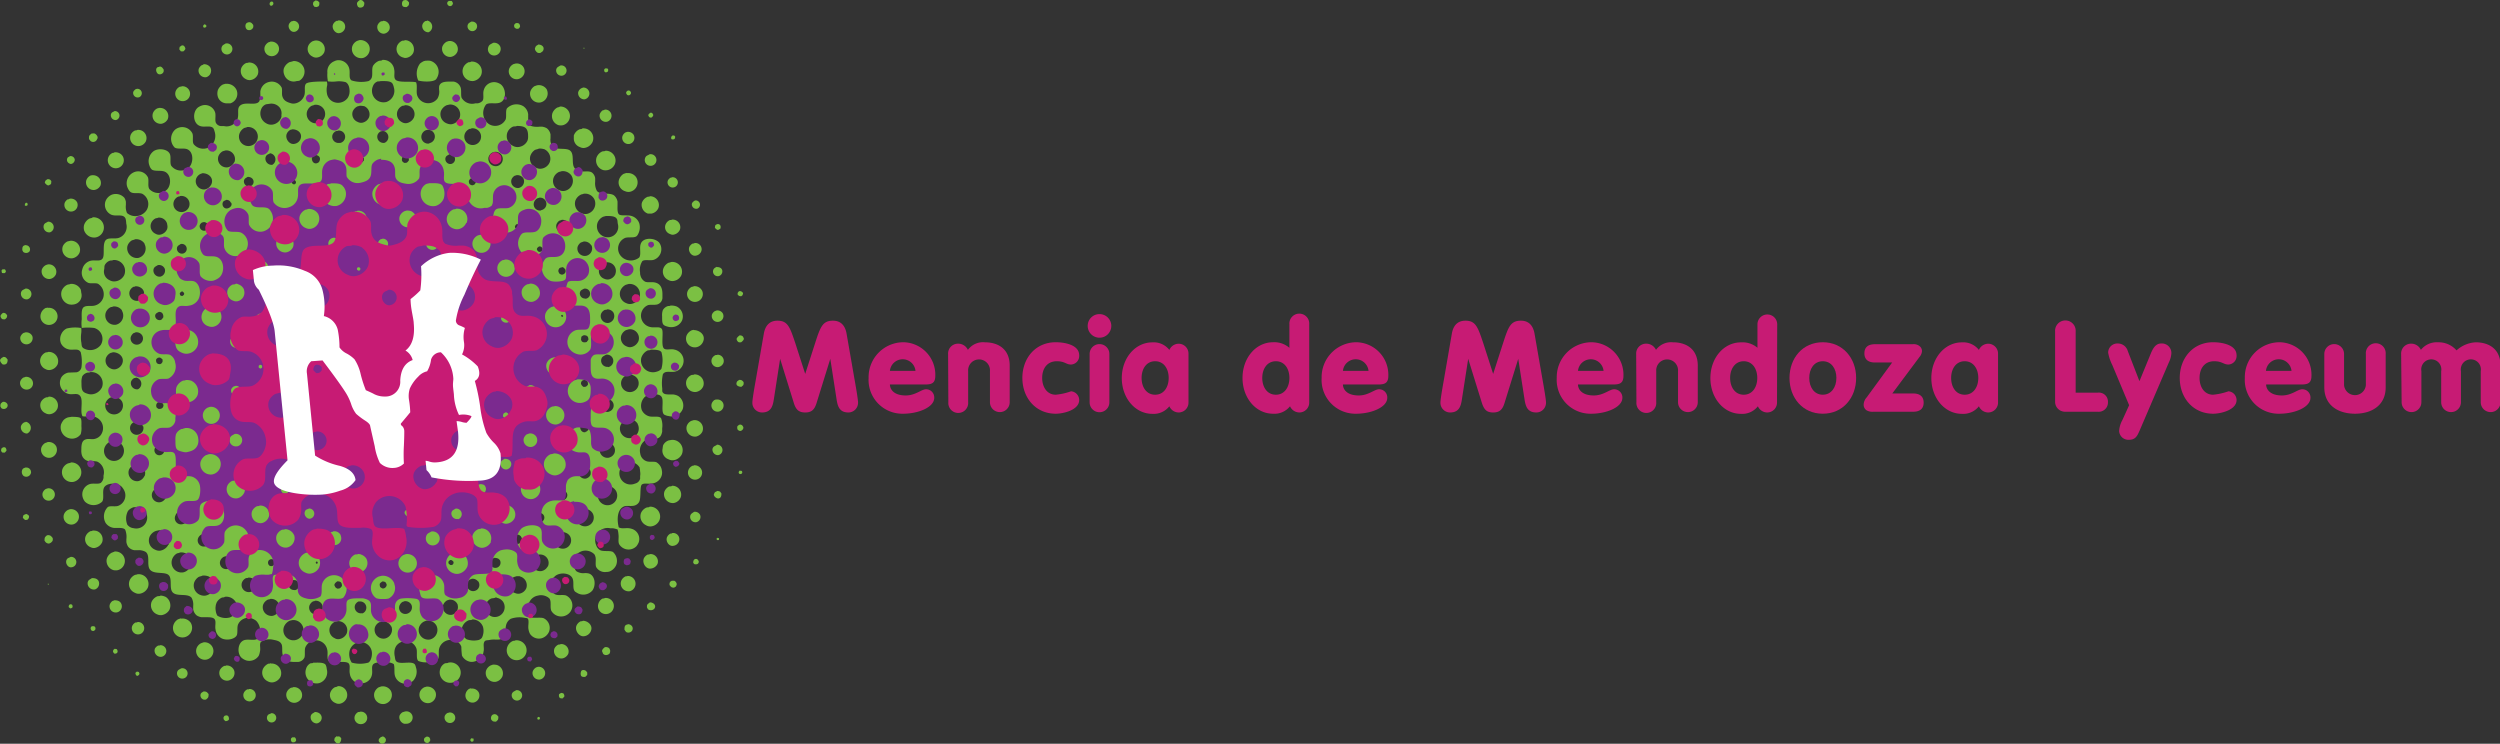<?xml version="1.0" encoding="UTF-8"?> <svg xmlns="http://www.w3.org/2000/svg" viewBox="0 0 402.57 119.76"><rect x="0" y="0" width="402.57" height="119.76" fill="#333333" stroke="none"/> <defs> <style>.cls-1{fill:#7bc043;}.cls-1,.cls-2,.cls-3{fill-rule:evenodd;}.cls-2{fill:#7b2a8f;}.cls-3,.cls-5{fill:#c71b74;}.cls-4{fill:#fff;}</style> </defs> <title>logo</title> <g id="Layer_2" data-name="Layer 2"> <g id="Laag_1" data-name="Laag 1"> <path class="cls-1" d="M76,118.91l.24,0a1.17,1.17,0,0,1,0,.11c.08.1,0,.2,0,.32a.59.59,0,0,1-.29.11l-.21-.19c0-.28.07-.28.21-.4m-28.83-.13.35,0a.6.6,0,0,1,.21.5s0,.1-.08.16l-.19.13c-.13,0-.22.05-.32,0a.3.3,0,0,1-.21-.24c-.09-.12,0-.27,0-.4l.21-.16m21.61-.11c.41,0,.6.21.58.64-.11.16-.16.32-.37.37a.51.51,0,0,1-.61-.66c.07-.21.24-.23.4-.35m-14.39,0a.52.52,0,0,1,.32,0c.17,0,.21.18.32.29,0,.44-.21,1-.75.75-.15-.06-.21-.21-.32-.32s0-.32,0-.43.18-.2.29-.31.08,0,.11,0m7.25,0c.38,0,.42.2.61.4,0,.54-.11.51-.37.75a2.27,2.27,0,0,1-.46,0l-.26-.27c-.23-.44.14-.64.34-.82a.2.2,0,0,0,.14,0m25.12-3.2c.15,0,.22,0,.27.11a.45.45,0,0,1,0,.24.46.46,0,0,1-.29.08l-.08-.08c-.06-.08,0-.14,0-.27a.28.28,0,0,0,.11-.08m-50.3-.26a.85.85,0,0,1,.34.08.67.67,0,0,1,.14.64.69.69,0,0,1-.54.21c-.2-.19-.32-.19-.31-.61.06-.07.1-.19.18-.24s.14,0,.19-.08M79.53,115c.47,0,.51.17.72.4,0,.53-.09.54-.37.8a1.29,1.29,0,0,1-.53-.06c-.07-.09-.19-.16-.24-.26a.69.69,0,0,1,.16-.75c.08-.06.19-.07.26-.13m-35.83-.16a.75.75,0,1,1-.64.42c.16-.3.37-.25.64-.42m28.69-.11a.85.85,0,0,1,.24,1.68.88.88,0,0,1-1-1.15,1,1,0,0,1,.43-.45,2,2,0,0,0,.29-.08m-21.68-.08c1.39,0,1.49,1.57.37,1.84a1,1,0,0,1-1-1.2c.13-.4.38-.42.67-.64m14.41-.05a1,1,0,1,1,.24,1.94c-.62.13-1.26-.72-1-1.36a1.28,1.28,0,0,1,.48-.5,1.73,1.73,0,0,0,.27-.08m-7.06,0a1,1,0,0,1,.16,2,1,1,0,0,1-1.07-1.33,1.18,1.18,0,0,1,.56-.62c.11,0,.26,0,.35-.07m32.29-3a1,1,0,0,1,.38.08.7.7,0,0,1,.16.5c-.1.1-.18.2-.27.3a1,1,0,0,1-.45-.06.6.6,0,0,1-.11-.64,2.29,2.29,0,0,0,.29-.18m-57.55-.24c.52,0,.57.17.8.42,0,.6-.09.59-.4.88a.86.86,0,0,1-.45,0,.71.71,0,0,1-.43-.88c.09-.24.29-.28.48-.42m50.28-.19a.84.84,0,0,1,.34,1.65.86.86,0,0,1-1-1c.13-.43.36-.43.67-.64m-43-.21a1,1,0,1,1-.85.69,1.16,1.16,0,0,1,.61-.64c.09,0,.17,0,.24,0m35.76-.11a1.21,1.21,0,0,1,1.27.64,1.17,1.17,0,0,1-.85,1.6A1.15,1.15,0,0,1,75,111.64a1.31,1.31,0,0,1,.51-.7c.1-.06.25-.06.35-.13m-28.62-.16a1.29,1.29,0,0,1,1.33,1.73,1.37,1.37,0,0,1-1,.78,1.29,1.29,0,0,1-1.44-1.58,1.4,1.4,0,0,1,.78-.85c.09,0,.21,0,.29-.08m21.47-.08a1.42,1.42,0,0,1,1.47.88,1.38,1.38,0,0,1-1,1.76,1.36,1.36,0,0,1-1.49-1.87,1.47,1.47,0,0,1,.72-.69,2,2,0,0,0,.29-.08m-14.3-.08a1.42,1.42,0,0,1,1.49,1.84,1.49,1.49,0,0,1-1.17,1,1.14,1.14,0,0,1-.67-.13,1.37,1.37,0,0,1-.85-1.58,1.61,1.61,0,0,1,.66-.9c.16-.1.38-.09.54-.19m7.08,0a1.51,1.51,0,0,1,1.5.71,1.47,1.47,0,0,1-1,2.11,1.45,1.45,0,0,1-1.66-1.79,1.64,1.64,0,0,1,.67-.87l.45-.16m-39.38-2.38a.87.87,0,0,1,.32.06c.05.08.17.24.08.37a.18.18,0,0,1-.13.16c-.26.26-.5-.1-.48-.4a1.9,1.9,0,0,0,.21-.19m71.81-.26c.48,0,.5.14.72.37a1.68,1.68,0,0,1,0,.45c-.1.08-.22.2-.32.3-.31,0-.6,0-.69-.27s0-.64.11-.75.15-.05.21-.1m-64.64-.27a.83.83,0,0,1,.32,1.63.84.84,0,0,1-1-1.07c.14-.37.35-.36.64-.56m57.44-.24a1,1,0,0,1,.27,2.05,1.05,1.05,0,0,1-1.12-1.25,1.19,1.19,0,0,1,.59-.72l.26-.08m-50.27-.21a1.27,1.27,0,0,1,1.33.74,1.25,1.25,0,0,1-.91,1.68,1.24,1.24,0,0,1-1.38-1.65,1.43,1.43,0,0,1,.75-.72c.07,0,.15,0,.21,0m43-.19a2.18,2.18,0,0,1,.7.06,1.42,1.42,0,0,1,.85,1.83,1.49,1.49,0,0,1-1.12.88,1.43,1.43,0,0,1-1.52-1.78,1.48,1.48,0,0,1,.78-.88l.31-.11m-35.72-.18A1.55,1.55,0,0,1,45.16,109a1.66,1.66,0,0,1-1.22.88,1.29,1.29,0,0,1-.8-.16,1.54,1.54,0,0,1-.8-2,1.78,1.78,0,0,1,.88-.85c.13,0,.31,0,.43-.1m28.53-.06a1.64,1.64,0,1,1,.53,3.23,1.69,1.69,0,0,1-1.78-2.32,1.45,1.45,0,0,1,.72-.8c.15-.06.39,0,.53-.11m-21.74,0c.74,0,1.7-.09,2,.35a1.94,1.94,0,0,1,.18.69A1.83,1.83,0,0,1,51.4,110a1.78,1.78,0,0,1-2.11-2.32,1.41,1.41,0,0,1,.67-.85c.14-.06.35,0,.48-.11m-32-2.24a1.19,1.19,0,0,1,.37.06c.22.31.18.69-.29.72,0,0-.11,0-.16-.06s-.1-.15-.16-.21c0-.34.08-.36.24-.51m79-.29c.41,0,.72.12.77.45.11.16,0,.39,0,.51-.26.44-1.09.48-1.18-.11-.26-.35.2-.68.35-.82a.24.24,0,0,0,.11,0m-71.76-.32a.94.94,0,0,1,.22,1.87,1,1,0,0,1-1-1.34,1.23,1.23,0,0,1,.53-.48c.08,0,.18,0,.24,0m64.61-.24a1.19,1.19,0,0,1,1.18,1.55,1.3,1.3,0,0,1-1,.77,1.2,1.2,0,0,1-1.23-1.6,1.34,1.34,0,0,1,.59-.61c.13-.06.31,0,.42-.11m-57.54-.27a1.41,1.41,0,0,1,.47,2.78,1.41,1.41,0,0,1-1.59-1.76,1.48,1.48,0,0,1,.74-.88l.38-.14m27.07,1.26c.21.69-.05,1.76-.51,2a5,5,0,0,1-2.67,0,2.51,2.51,0,0,1-.32-2,2,2,0,0,1,1-1.15c.15-.07.37-.07.51-.15a1.85,1.85,0,0,1,2,1.33M83,103.11a1.63,1.63,0,0,1,1.65.93,1.6,1.6,0,1,1-2.93.06,1.66,1.66,0,0,1,.85-.88c.13-.06.31,0,.43-.11m-68.16-2.26a.71.71,0,0,1,.3,0c.13,0,.15.15.24.24a1.1,1.1,0,0,1-.06.35,1.46,1.46,0,0,0-.21.16c-.25,0-.36,0-.45-.19a.5.5,0,0,1-.06-.32s.05-.11.08-.16.12-.06.16-.1m86.25-.32c.59,0,1,.53.69,1.06a.75.75,0,0,1-.88.24c-.17-.09-.22-.26-.34-.4,0-.39,0-.66.32-.82.07,0,.15,0,.21-.08m-78.92-.35a1,1,0,1,1-.88.64,1.16,1.16,0,0,1,.53-.56c.11,0,.26,0,.35-.08m40.85.69A1.46,1.46,0,0,1,62,102.82,1.43,1.43,0,0,1,60.38,101a1.49,1.49,0,0,1,.74-.82c.12,0,.26,0,.35-.11a1.49,1.49,0,0,1,1.55.85m-7.2,1.1a1.61,1.61,0,0,1-1.25.9,1.06,1.06,0,0,1-.69-.16,1.42,1.42,0,0,1-.75-1.78,1.61,1.61,0,0,1,.8-.86l.45-.1a1.47,1.47,0,0,1,1.44,2m38.05-2.06c.75,0,1.63.71,1.3,1.6a1.33,1.33,0,0,1-1.06.88c-.82.18-1.61-.91-1.28-1.7a1.38,1.38,0,0,1,.69-.7c.11,0,.26,0,.35-.08m-23.55.88a1.58,1.58,0,0,1-1.1,2.14,1.55,1.55,0,0,1-1.73-2,1.65,1.65,0,0,1,.8-.9l.37-.14a1.59,1.59,0,0,1,1.66.88m-21.56,1.26a1.71,1.71,0,0,1-1.22,1,1.62,1.62,0,0,1-1.82-2.13,1.82,1.82,0,0,1,.94-1l.45-.1a1.64,1.64,0,0,1,1.65,2.24m29-1.2a2.46,2.46,0,0,1-.16,1.81,1.07,1.07,0,0,1-.58.37,3.46,3.46,0,0,1-1.89-.13,1.79,1.79,0,0,1-.67-2.05,1.84,1.84,0,0,1,1-1c.16-.07.44,0,.61-.14a1.79,1.79,0,0,1,1.7,1.18M29.15,99.62a1.62,1.62,0,0,1,1.57.67,1.57,1.57,0,0,1-1,2.32,1.53,1.53,0,0,1-1.78-2,1.7,1.7,0,0,1,.72-.88l.45-.16M11.27,97.3a.91.91,0,0,1,.32.06.52.52,0,0,1,.08.45.53.53,0,0,1-.37.16l-.24-.21c0-.3.08-.32.21-.46M104.66,97c.55,0,1.08.47.72,1a.75.75,0,0,1-1,.13c-.07,0-.1-.17-.16-.24s-.06-.38,0-.5.27-.26.45-.4M58.33,98.74a1,1,0,0,1-1.15-1.33,1.13,1.13,0,0,1,.56-.56c.07,0,.16,0,.21,0a1,1,0,0,1,.38,1.94m7.94-1.36a1.06,1.06,0,0,1-.7,1.39,1,1,0,0,1-1.25-1.28,1.28,1.28,0,0,1,.45-.59c.1-.06.23-.06.32-.13a1.1,1.1,0,0,1,1.18.61m-14.37,0a1.1,1.1,0,1,1-2.07.08,1.34,1.34,0,0,1,.56-.66c.1-.06.22,0,.32-.11a1.13,1.13,0,0,1,1.19.69m-33.49-.77c.59,0,.95.17,1.12.56a1,1,0,0,1-.69,1.39,1,1,0,0,1-1.17-1.23,1.21,1.21,0,0,1,.42-.59c.1-.06.23-.06.32-.13m55.29.77A1.28,1.28,0,0,1,72.77,99a1.26,1.26,0,0,1-1.42-1.55,1.44,1.44,0,0,1,.64-.77l.33-.11a1.29,1.29,0,0,1,1.38.8M45,97.65a1.17,1.17,0,0,1-.06.67,1.5,1.5,0,0,1-1.06.85,1.4,1.4,0,0,1-1.52-1.76,1.53,1.53,0,0,1,.83-.88c.09,0,.21,0,.29-.08A1.33,1.33,0,0,1,45,97.65m52.46-1.36a1.29,1.29,0,0,1,1.3,1.76,1.27,1.27,0,0,1-2.39-.88A1.34,1.34,0,0,1,97,96.4c.12-.05.29,0,.4-.11m-17.27,0a1.62,1.62,0,0,1,.88.61,1.59,1.59,0,0,1-1,2.42,1.66,1.66,0,0,1-.67,0,1.56,1.56,0,0,1-.26-2.93c.16-.07.5-.05.64-.14s.3,0,.42.06M38,97.14A1.7,1.7,0,0,1,37,99.43a2.56,2.56,0,0,1-2-.29,2,2,0,0,1-.26-.8,2.11,2.11,0,0,1,0-.8c0-.16.09-.32.13-.48a1.84,1.84,0,0,1,.91-.85c.13,0,.31,0,.43-.11a1.76,1.76,0,0,1,1.83,1m-12.2-1.2a2.23,2.23,0,0,1,.88.24,1.65,1.65,0,0,1,.53,2.11,1.75,1.75,0,0,1-1.2.8,1.36,1.36,0,0,1-.72-.11,1.57,1.57,0,0,1-.93-2,1.73,1.73,0,0,1,1-.94c.13,0,.33,0,.45-.08M7.73,94h.11a.52.52,0,0,1,0,.14.39.39,0,0,1-.13,0,.22.22,0,0,1,0-.16m54.49,0c.24.32-.22.88-.62.77a1.12,1.12,0,0,1-.37-.24c-.17-.62,0-.59.35-.88.33,0,.57.09.64.35m-7.14.4c-.27.29-.24.42-.78.4-.13-.12-.28-.15-.34-.35-.29-.39.21-.68.37-.82.57,0,.76.2.75.77m53.15-.85a1,1,0,0,1,.4,0c.18.08.5.47.29.75,0,.2-.21.22-.34.35-.48,0-.51-.14-.72-.38a.6.6,0,0,1,0-.4c.06-.21.2-.23.35-.34m-38.71,1a.83.83,0,0,1-.86.29c-.12-.11-.29-.17-.37-.32a.77.77,0,0,1,.24-.93l.29-.11a.72.72,0,0,1,.7,1.07M47.43,95a.84.84,0,0,1-.93-1c.1-.33.36-.38.61-.56a.82.82,0,1,1,.32,1.6M77,93.6a1,1,0,1,1-1.78.35,1.19,1.19,0,0,1,.42-.62c.1-.06.23-.06.32-.13a1.11,1.11,0,0,1,1,.4m-62.16-.51c.56,0,.87.12,1.07.46a1,1,0,0,1-.56,1.36,1,1,0,0,1-1.18-1.18c.13-.4.38-.41.67-.64m25.47,2.24a1.17,1.17,0,0,1-1.33-1.46,1.27,1.27,0,0,1,.69-.78c.11,0,.26,0,.35-.08a1.17,1.17,0,0,1,.29,2.32m43.48-2.5a1.47,1.47,0,0,1,1,1.89,1.51,1.51,0,0,1-1.12.88,1.23,1.23,0,0,1-.63-.08A1.42,1.42,0,0,1,82,93.81a1.52,1.52,0,0,1,.78-.9,3.38,3.38,0,0,0,.34-.11,2.4,2.4,0,0,1,.61,0M101,92.75a1.25,1.25,0,0,1,.43,2.45A1.26,1.26,0,0,1,100,93.63a1.32,1.32,0,0,1,.77-.83c.09,0,.18,0,.24,0m-67.46,0a1.72,1.72,0,0,1,.83,2.11,1.8,1.8,0,0,1-1.28,1,1.55,1.55,0,0,1-.77-.08,1.63,1.63,0,0,1-1.07-2,1.84,1.84,0,0,1,.69-.9c.19-.12.45-.12.64-.24a2.15,2.15,0,0,1,1,.13m-11.43-.35a1.58,1.58,0,0,1,1.65,2.14,1.71,1.71,0,0,1-1.36,1,1.27,1.27,0,0,1-.74-.16,1.54,1.54,0,0,1-.83-2,1.74,1.74,0,0,1,.8-.85c.14-.07.35-.05.48-.14m29-1.89c0,.06,0,.13-.08.19s-.15,0-.24-.11a.38.38,0,0,1,.06-.18l.1-.06a.23.23,0,0,1,.16.16m21.58-.37.24.19a.52.52,0,0,0,.06.13c0,.24-.08.4-.27.45s-.17,0-.29,0l-.27-.27v-.26l.27-.27ZM112,90a.43.43,0,0,1,.45.26c.18.21,0,.54-.21.59s-.3,0-.43,0l-.18-.21c0-.37.06-.43.26-.62.07,0,.08,0,.11,0m-67.73.8c-.07.16-.25.2-.37.31a.72.72,0,0,1-.43,0,.6.6,0,0,1-.18-.9c.07-.1.22-.12.32-.19.5,0,.88.33.66.83m36.29-.51a.83.83,0,1,1-1.6.08c.11-.39.34-.41.61-.61.54,0,.85.16,1,.53m-69.19-.69a.84.84,0,0,1,.18,1.67c-.58.14-1.09-.61-.85-1.17.16-.36.38-.31.67-.5M37.41,91a1.11,1.11,0,0,1-.91.64,1,1,0,0,1-1-1.41,1.16,1.16,0,0,1,.64-.61c.08,0,.15,0,.21-.06A1.05,1.05,0,0,1,37.41,91m50.78.22a1.45,1.45,0,0,1-1,.74,1.34,1.34,0,0,1-.67-2.58,2,2,0,0,0,.29-.08,1.36,1.36,0,0,1,1.41,1.92m16.47-2a1.19,1.19,0,0,1,1.2,1.55,1.32,1.32,0,0,1-1,.77c-.87.2-1.54-.89-1.2-1.65a1.34,1.34,0,0,1,.61-.59c.11,0,.26,0,.35-.08m-74.07.56a1.64,1.64,0,0,1-1,2.37,1.6,1.6,0,0,1-1.89-2,1.77,1.77,0,0,1,.75-1c.15-.09.38-.08.53-.18a1.66,1.66,0,0,1,1.65.77m-12.18-.93a1.53,1.53,0,0,1,.54,3,1.81,1.81,0,0,1-.7,0A1.56,1.56,0,0,1,17.19,90a1.64,1.64,0,0,1,.8-1l.42-.16m97.12-2.19a.83.83,0,0,1,.24,0,.5.5,0,0,1,0,.27.28.28,0,0,1-.34,0,.41.41,0,0,1,0-.29.24.24,0,0,0,.08-.06m-75.06,0c0,.13.1.31,0,.43s-.14.15-.23.24c-.25,0-.47,0-.54-.27-.07-.09,0-.19,0-.32s.11-.2.26-.24.09,0,.11-.05a.83.83,0,0,1,.42.21m43,1a.76.76,0,0,1-.9-.85c.11-.42.31-.42.61-.62a.75.75,0,0,1,.29,1.47M7.68,86.17c.51,0,.56.2.8.45a1,1,0,0,1,0,.43c-.08.22-.56.66-.91.4-.23-.07-.26-.23-.4-.38,0-.6.09-.59.4-.88a.18.18,0,0,0,.11,0M33,88a1,1,0,0,1-1.14-1.22,1.16,1.16,0,0,1,.51-.67l.29-.11A1,1,0,0,1,33,88m75.22-2.16a1,1,0,0,1,1.09,1.39,1.09,1.09,0,0,1-.88.66c-.7.16-1.32-.77-1-1.43a1.18,1.18,0,0,1,.54-.54c.09,0,.21,0,.29-.08m-16.52.43a1.34,1.34,0,1,1-2.42.45,1.42,1.42,0,0,1,.77-.93,2,2,0,0,0,.29-.08,1.42,1.42,0,0,1,1.36.56m-76.84-.83a2,2,0,0,1,.67.06,1.42,1.42,0,0,1,.88,1.81,1.61,1.61,0,0,1-1.23.93,1,1,0,0,1-.59-.11,1.38,1.38,0,0,1-.88-1.67,1.54,1.54,0,0,1,.86-.94c.09,0,.21,0,.29-.08m12.2,2.29a1.79,1.79,0,0,1-1.28.94,1.4,1.4,0,0,1-.85-.16,1.59,1.59,0,0,1-.88-2.08,1.78,1.78,0,0,1,1-.93l.45-.11a1.66,1.66,0,0,1,1.6,2.34m9.75-4.6c0,.12.1.28,0,.39a.26.26,0,0,1-.21.19.18.18,0,0,1-.24,0c-.12,0-.13-.08-.21-.13s-.09-.27,0-.37.16-.16.26-.24a.51.51,0,0,1,.4.16M4.19,82.76a.79.79,0,0,1,.48.32.6.6,0,0,1-.3.63c-.13,0-.25.05-.34,0s-.2-.16-.3-.27,0-.25,0-.34c.07-.25.24-.2.43-.32m82.86,1.3a.76.76,0,0,1-.83-.93c.11-.33.33-.36.59-.53a.74.74,0,1,1,.24,1.46m24.7-1.65a.93.93,0,0,1,1,.45.87.87,0,0,1-.56,1.2.86.86,0,0,1-1-1.06c.11-.33.34-.4.59-.59m-81.61.4a1.09,1.09,0,0,1-.72,1.57A1,1,0,0,1,28.25,83a1.13,1.13,0,0,1,.47-.58c.1-.06.21,0,.3-.11a1.12,1.12,0,0,1,1.12.48m65.28-.16a1.41,1.41,0,1,1-2.56.29,1.52,1.52,0,0,1,.74-.85l.32-.11a1.51,1.51,0,0,1,1.5.67M11.25,82a1.29,1.29,0,0,1,1.38.75,1.28,1.28,0,0,1-.82,1.68,1.25,1.25,0,0,1-1.52-1.57,1.32,1.32,0,0,1,.66-.75l.3-.11m11.16-.29a1.82,1.82,0,0,1,1.17,1,1.76,1.76,0,0,1-2.08,2.34,1.44,1.44,0,0,1-1-.56,2.62,2.62,0,0,1,.11-2.21,1.9,1.9,0,0,1,.93-.61c.13,0,.32,0,.43,0s.31,0,.45,0m82.17-.08a1.6,1.6,0,0,1,1.6,2.18,1.68,1.68,0,0,1-1.39,1,1.32,1.32,0,0,1-.77-.19,1.59,1.59,0,0,1-.8-2,1.7,1.7,0,0,1,.88-.85c.14-.06.35,0,.48-.11M33.25,79.45c0,.16.1.36,0,.48s-.3.21-.51.19L32.53,80c0-.06,0-.12-.08-.16,0-.4.14-.4.35-.56a.65.65,0,0,1,.45.18m82.25-.4a.56.56,0,0,1,.3.06c.21,0,.24.2.37.34,0,.42-.08.71-.43.8s-1-.44-.72-.8c.08-.28.27-.25.48-.4M90.67,80.54a.86.86,0,0,1-.93-1c.1-.36.35-.41.61-.61,1.25,0,1.31,1.37.32,1.62m-83-1.91a1,1,0,1,1-.8.72,1.23,1.23,0,0,1,.5-.62l.3-.1m18.35,0a1.21,1.21,0,0,1,.67,1.52,1.26,1.26,0,0,1-.93.72,1.17,1.17,0,0,1-1.28-1.44,1.31,1.31,0,0,1,.5-.69c.12-.08.29-.08.4-.16a1.6,1.6,0,0,1,.64.05m82.2-.42A1.42,1.42,0,0,1,109.64,80a1.47,1.47,0,0,1-1.14,1,1.42,1.42,0,0,1-1.5-1.87,1.59,1.59,0,0,1,.7-.77c.15-.07.38,0,.53-.13M99.17,79a1.56,1.56,0,1,1-2.85.4,1.7,1.7,0,0,1,.8-1l.43-.13a1.64,1.64,0,0,1,1.62.74m20-3.2a.31.31,0,0,1,.18,0,.2.2,0,0,1,.16.16.34.34,0,0,1,0,.19c-.06.07-.06.12-.16.16s-.14,0-.27,0l-.13-.16c0-.26.07-.27.19-.4M29.84,76c0,.36-.09.6-.37.67s-.66-.09-.72-.3,0-.59.16-.69a2.44,2.44,0,0,1,.24-.1c.47,0,.5.17.69.42M4.11,75.3A.75.75,0,0,1,5,76a.48.48,0,0,1-.06.29.77.77,0,0,1-1.14.35.85.85,0,0,1-.14-1.12c.11-.14.31-.16.46-.26m91,1.14a1.12,1.12,0,0,1-.8.67,1,1,0,0,1-1.09-1.28,1.07,1.07,0,0,1,.61-.64c.09,0,.18,0,.24,0a1,1,0,0,1,1,1.3m16.63-1.52a1.21,1.21,0,0,1,1.14.51,1.14,1.14,0,1,1-2,.27,1.23,1.23,0,0,1,.69-.72c.09,0,.16,0,.22-.06M23.24,76.68a1.44,1.44,0,0,1-1,.8,1.39,1.39,0,0,1-1.47-1.84,1.44,1.44,0,0,1,.8-.77c.12-.05.3,0,.4-.08a1.38,1.38,0,0,1,1.31,1.89M11.38,74.47A1.59,1.59,0,0,1,13,76.6a1.65,1.65,0,0,1-1.2,1,1.58,1.58,0,0,1-1.73-2.1,1.65,1.65,0,0,1,.88-.88l.45-.11m91.6.83a3.48,3.48,0,0,1,.08.61,2,2,0,0,1,0,.69l0,.45a1.09,1.09,0,0,1-.82.78,1.8,1.8,0,1,1-1.44-3.31c.15-.06.37,0,.51-.13a1.72,1.72,0,0,1,1.7.91M90.91,72.66c-.08.08-.1.17-.24.21s-.17,0-.29,0-.12-.07-.16-.11-.06-.15-.11-.21a.39.39,0,0,1,.08-.29.24.24,0,0,1,.19-.17.5.5,0,0,0,.13-.05c.3.11.43.22.4.59M.54,72a.85.85,0,0,1,.34.08.7.7,0,0,1,.16.5l-.26.3c-.14,0-.25,0-.35,0a.32.32,0,0,1-.21-.21c-.1-.12,0-.3,0-.43l.21-.18.11,0M25.82,73.3a.81.81,0,0,1-.93-1c.1-.34.35-.4.61-.58a.8.8,0,0,1,.32,1.57m89.6-1.68a.85.85,0,0,1,.24,1.68.89.89,0,0,1-.93-1c.13-.46.37-.42.69-.64M98.93,73a1.33,1.33,0,0,1-1,.72,1.26,1.26,0,0,1-1.31-1.63,1.37,1.37,0,0,1,.67-.71c.12-.06.29,0,.4-.11A1.25,1.25,0,0,1,98.93,73M7.65,71.19a1.36,1.36,0,0,1,1.41.7,1.32,1.32,0,0,1-.9,1.81,1.3,1.3,0,0,1-1.5-1.63,1.48,1.48,0,0,1,.54-.69c.13-.09.32-.1.45-.19m12.2,2a1.65,1.65,0,0,1-1.17,1A1.61,1.61,0,0,1,16.87,72a1.79,1.79,0,0,1,.9-.9,2.34,2.34,0,0,0,.4-.11,1.61,1.61,0,0,1,1.68,2.19m88.35-2.35a1.66,1.66,0,0,1,1.58,2.35,1.76,1.76,0,0,1-1.34.93,1.3,1.3,0,0,1-.74-.13,1.49,1.49,0,0,1-1-1.76,3.42,3.42,0,0,1,.08-.51,1.51,1.51,0,0,1,.93-.8l.48-.08M29.42,68.85c0,.1,0,.09-.08.16s-.1,0-.16-.08a.3.3,0,0,1,.08-.16.4.4,0,0,1,.16.08m89.71-.48a.5.5,0,0,1,.5.29c.28.33-.28.94-.64.67-.29-.09-.31-.41-.24-.72a1.44,1.44,0,0,0,.27-.22c.06,0,.08,0,.11,0M94.27,69.59c-.54.15-1-.51-.77-1,.12-.3.35-.27.61-.42a.7.7,0,0,1,.16,1.38M4.13,67.91a1,1,0,0,1,.24,1.9,1,1,0,0,1-1-1.18A1.13,1.13,0,0,1,3.92,68c.07,0,.16,0,.21-.06m18.92.67a1.08,1.08,0,1,1-1.95-.24,1.27,1.27,0,0,1,.59-.45,2.69,2.69,0,0,0,.32,0c.56.17.83.19,1,.74m88.67-1a1.35,1.35,0,0,1,1.41,1.87,1.49,1.49,0,0,1-1,.77,1.37,1.37,0,0,1-1.52-1.65,1.43,1.43,0,0,1,.75-.88l.37-.11m-9,.64a1.57,1.57,0,0,1-.93,2.21,1.55,1.55,0,0,1-1.9-1.84,1.79,1.79,0,0,1,.75-1l.45-.16a1.6,1.6,0,0,1,1.63.74M11.46,67.12c.45,0,1.38,0,1.54.24s.11.9.11,1.3A3.49,3.49,0,0,1,13,69.91a1.72,1.72,0,0,1-1.94.64,1.81,1.81,0,0,1-1.23-2.21,2.77,2.77,0,0,1,.4-.69A1.64,1.64,0,0,1,11,67.2l.51-.08m14.73-1.55c-.14.24-.39.3-.74.27-.08-.08-.21-.13-.27-.22a.66.66,0,0,1,.11-.77c.08-.06.19-.07.26-.13.45,0,.92.37.64.85M.54,64.69c.43,0,.89.41.61.88a.65.65,0,0,1-.88.19c-.1-.07-.13-.21-.21-.3,0-.51.09-.49.37-.74l.11,0m114.8-.37a1,1,0,0,1,1.1.56,1,1,0,0,1-.67,1.36A1,1,0,0,1,114.6,65a1.16,1.16,0,0,1,.45-.59l.29-.1M98,66.32a1.06,1.06,0,0,1-1.2-1.23c.14-.53.42-.54.8-.8a1,1,0,0,1,.4,2M19.64,64.64A1.43,1.43,0,1,1,17,64.9a1.56,1.56,0,0,1,.77-.88,1.79,1.79,0,0,0,.35-.1,1.52,1.52,0,0,1,1.52.72M7.81,63.87a1.43,1.43,0,0,1,1.44,1.91,1.51,1.51,0,0,1-1.15.91,1.13,1.13,0,0,1-.74-.13,1.41,1.41,0,0,1-.8-1.76A1.54,1.54,0,0,1,7.41,64c.11-.05.3,0,.4-.08m111.24-2.75c.44,0,.48.14.69.35.05.52-.07.51-.35.77-.43,0-1-.21-.74-.77.08-.19.24-.23.4-.35m-24.38.8c-.25.25-.26.36-.75.32-.2-.19-.54-.46-.26-.88,0-.07.15-.12.21-.19a.36.36,0,0,0,.21-.05c.47.05.64.31.59.8m-72.47.72a1,1,0,0,1-1.1-1.23,1.12,1.12,0,0,1,.51-.58c.09,0,.19,0,.27-.08a1,1,0,0,1,.32,1.89m-18.12-2a1.08,1.08,0,0,1,1.14.61,1,1,0,0,1-.69,1.41,1.06,1.06,0,0,1-1.28-1.25,1.26,1.26,0,0,1,.48-.64c.11-.06.25-.06.35-.13m98.58.32a1.42,1.42,0,1,1-2.58.26,1.49,1.49,0,0,1,.74-.82c.12,0,.25,0,.35-.11a1.49,1.49,0,0,1,1.49.67m9.14-.72a1.45,1.45,0,0,1,1.44,1.92,1.53,1.53,0,0,1-1.12.9,1.44,1.44,0,0,1-1.57-1.89,1.51,1.51,0,0,1,.77-.82c.14-.06.35,0,.48-.11M16.39,62.43a2,2,0,0,1-1.52,1.06,1.62,1.62,0,0,1-.75-.08c-.91-.26-1-.6-1-1.76a2.88,2.88,0,0,1,.13-1.06A1.38,1.38,0,0,1,14.1,60c.14,0,.33,0,.45-.08a1.82,1.82,0,0,1,1.84,2.53m9.78-4.59a2,2,0,0,1,0,.43,1.78,1.78,0,0,1-.21.27,1.19,1.19,0,0,0-.16.08c-.49,0-.68-.2-.67-.7.05,0,0-.1.08-.16s.14-.09.19-.16a.38.38,0,0,0,.19-.05c.32,0,.38.15.56.29M.56,57.47c.42,0,.47.21.67.43,0,.42-.1.79-.56.8-.13,0-.23,0-.29-.06s-.53-.51-.3-.8.28-.23.48-.37m97.36,1.6a1,1,0,0,1-1.09-1.25c.13-.45.41-.47.74-.7a1,1,0,1,1,.35,2m17.56-2a1,1,0,0,1,1,1.36,1.12,1.12,0,0,1-.85.64,1,1,0,0,1-1-1.36,1.14,1.14,0,0,1,.61-.59c.09,0,.2,0,.27,0M19.67,58.59a1.53,1.53,0,0,1-1.12.88,1.2,1.2,0,0,1-.72-.13,1.39,1.39,0,0,1-.78-1.66,1.53,1.53,0,0,1,.7-.82c.13-.07.3-.06.42-.14,1,0,1.94.8,1.5,1.87M7.76,56.67a1.5,1.5,0,0,1,1.52,2,1.58,1.58,0,0,1-1.23.91,1.11,1.11,0,0,1-.69-.13,1.44,1.44,0,0,1-.86-1.68,1.56,1.56,0,0,1,.83-1c.13-.06.31,0,.43-.11m98.74,0a5,5,0,0,1,0,2.74,1.35,1.35,0,0,1-.7.43,1.93,1.93,0,0,1-2.45-1.1,1.82,1.82,0,0,1-.08-1.12,2,2,0,0,1,1-1.17c.16-.06.37,0,.51-.13.63,0,1.43,0,1.68.35M119.07,54c.32,0,.55.1.62.32.27.35-.18.65-.32.78a.78.78,0,0,1-.43,0c-.17-.08-.44-.45-.26-.69s.22-.24.39-.38m-24.35.72a3.33,3.33,0,0,0-.24.32c-.36.11-.78.09-.88-.29-.08-.11,0-.28,0-.43s.09-.18.16-.24.17-.07.24-.13c.58,0,.78.26.74.77M4.05,53.53a1.08,1.08,0,0,1,1.15.58,1,1,0,1,1-1.92.14,1.25,1.25,0,0,1,.48-.62c.09-.05.21-.05.29-.1M22.89,54a1,1,0,0,1-.61,1.47,1,1,0,0,1-1.23-1.18,1.24,1.24,0,0,1,.53-.69c.08,0,.15,0,.22-.08a1.08,1.08,0,0,1,1.09.48m88.8-.85c1,0,2,.82,1.52,1.89a1.49,1.49,0,0,1-1.12.88A1.41,1.41,0,0,1,110.57,54a1.66,1.66,0,0,1,.83-.82,2,2,0,0,0,.29-.08M102.77,55a1.6,1.6,0,0,1-1.25.91,1.06,1.06,0,0,1-.56-.11,1.44,1.44,0,0,1-.94-1.71,1.58,1.58,0,0,1,.78-.93l.45-.13a1.44,1.44,0,0,1,1.52,2M90.56,50.76c.08,0,.06,0,.11.08s0,.15-.13.18l-.05,0-.14-.13c0-.12.06-.12.11-.19a.2.2,0,0,1,.1,0M.48,50.38c.45,0,.47.16.67.38,0,.44-.14.47-.35.66a1.25,1.25,0,0,1-.48-.05c-.1-.14-.35-.4-.18-.64s.2-.23.34-.35m25.82.72c-.15.16-.2.35-.43.43a.71.71,0,0,1-.88-.77c.1-.35.32-.37.59-.54.55,0,.75.36.72.88M115.37,50a1,1,0,0,1,1,.43.94.94,0,1,1-1.71.18,1.23,1.23,0,0,1,.43-.5l.29-.11m-16.63.29A1.14,1.14,0,0,1,98,52a1.12,1.12,0,0,1-1.22-1.44,1.2,1.2,0,0,1,.64-.67c.1,0,.27,0,.37-.08a1.22,1.22,0,0,1,1,.53M7.68,49.58a1.38,1.38,0,1,1-1.12,1,1.52,1.52,0,0,1,.82-1c.1,0,.22,0,.3-.08M19.61,50a1.52,1.52,0,0,1-.93,2.29A1.5,1.5,0,0,1,17,50.44a1.55,1.55,0,0,1,.88-1c.09,0,.21,0,.29-.08a1.54,1.54,0,0,1,1.49.64M108,49.21a2.19,2.19,0,0,1,1,.16,1.79,1.79,0,0,1,.85,2.19,1.87,1.87,0,0,1-1.41,1.09,2.13,2.13,0,0,1-.72,0c-1.07-.25-1.1-.42-1.1-1.7a2.56,2.56,0,0,1,.11-1,1.41,1.41,0,0,1,.85-.67c.13,0,.28,0,.38-.08M29.44,47c.14.05.14.14.22.24,0,.28-.14.3-.3.43a.58.58,0,0,1-.37-.16c0-.12-.09-.24,0-.35s.14-.13.24-.21a.31.31,0,0,1,.21,0m89.66-.08c.32,0,.71.29.48.59,0,.13-.13.15-.21.24-.35,0-.41-.07-.59-.27v-.26c.07-.07.11-.19.19-.24s.09,0,.13-.06m-24.86,1.2a.82.82,0,0,1-.85-1c.13-.4.34-.38.64-.58a.82.82,0,1,1,.21,1.62M4.11,46.47A.88.88,0,0,1,4.4,48.2a.91.91,0,0,1-1-1.15c.16-.4.38-.37.7-.58m107.61-.38a1.33,1.33,0,0,1,1.36.75,1.27,1.27,0,1,1-2.4.21,1.42,1.42,0,0,1,.7-.85c.11-.05.24,0,.34-.11M23.1,47.72a1.27,1.27,0,0,1-.93.72,1.21,1.21,0,0,1-1.3-1.52,1.26,1.26,0,0,1,.66-.75c.1,0,.21,0,.29-.08.89,0,1.67.7,1.28,1.63m-11.75-2a1.66,1.66,0,0,1,1.65.9,2.59,2.59,0,0,1,.08.51A1.47,1.47,0,0,1,12,49a1.94,1.94,0,0,1-.93,0,1.74,1.74,0,0,1-1.15-2.13,1.8,1.8,0,0,1,.88-1c.17-.08.41-.06.56-.16m91.58,2.24a1.72,1.72,0,0,1-1.36,1,1.33,1.33,0,0,1-.72-.13,1.6,1.6,0,0,1-1-1.89,1.8,1.8,0,0,1,.91-1.07l.45-.13a1.65,1.65,0,0,1,1.71,2.27M.51,43.38a.79.79,0,0,1,.29,0,.56.56,0,0,1,.14.4c-.08.08-.08.15-.19.19s-.23,0-.35,0-.09-.13-.13-.19a1.17,1.17,0,0,1,0-.29l.21-.16m90.22-.27c.27.25.41.25.37.77-.12.12-.14.26-.32.32a.47.47,0,0,1-.51,0,.42.42,0,0,1-.26-.29c-.17-.23,0-.62.18-.72s.21,0,.3-.11l.24,0M115.4,43c.47,0,.75.14.88.46a.79.79,0,0,1-.54,1,.76.76,0,0,1-.88-1c.1-.29.32-.34.54-.51m-88.86.35a1,1,0,0,1-.72,1.25,1,1,0,0,1-1.09-1.22c.12-.38.39-.44.69-.64a1,1,0,0,1,1.12.61M7.7,42.58A1.2,1.2,0,0,1,9,44.18a1.29,1.29,0,0,1-.93.74A1.22,1.22,0,0,1,6.74,43.4a1.34,1.34,0,0,1,.7-.74l.26-.08m91.39,1.57A1.48,1.48,0,0,1,98,45a1.25,1.25,0,0,1-.67-.1,1.31,1.31,0,0,1-.85-1.58,1.53,1.53,0,0,1,.85-1c.11,0,.26,0,.35-.08a1.39,1.39,0,0,1,1.41,1.87m9-1.92a1.56,1.56,0,0,1,1.6,2.19,1.65,1.65,0,0,1-1.28.87,1.28,1.28,0,0,1-.78-.16,1.49,1.49,0,0,1-.79-1.91,1.74,1.74,0,0,1,.79-.86,3.47,3.47,0,0,0,.46-.13M20,44.31a1.84,1.84,0,0,1-1.47,1,1.42,1.42,0,0,1-.88-.19,1.51,1.51,0,0,1-.87-1.76c.05-.25,0-.44.08-.64a1.42,1.42,0,0,1,.93-.77c.12,0,.34,0,.45-.08A1.76,1.76,0,0,1,20,44.31M87.37,40c0,.41-.17.57-.59.56-.1-.1-.21-.11-.26-.27-.21-.28.14-.5.29-.61.37,0,.4.12.56.32M4.13,39.49a.67.67,0,0,1,.62,1,.72.72,0,0,1-1,.08c-.07-.08-.09-.2-.16-.27,0-.36,0-.62.29-.77l.24-.08M29.5,40.82a.81.81,0,0,1-1-.93c.09-.35.33-.4.58-.59a.79.79,0,0,1,.43,1.52m82.33-1.68a1,1,0,0,1,1.06,1.39,1.12,1.12,0,0,1-.82.63c-.75.18-1.35-.76-1.07-1.41a1.23,1.23,0,0,1,.53-.53c.1,0,.22,0,.3-.08m-16.6.35a1.22,1.22,0,0,1-.83,1.7A1.19,1.19,0,0,1,93,39.78a1.39,1.39,0,0,1,.48-.69c.14-.09.32-.1.46-.19a1.26,1.26,0,0,1,1.25.59m-83.85-.72a1.44,1.44,0,0,1,1.47,1.92,1.54,1.54,0,0,1-1.15.9,1.46,1.46,0,0,1-1.55-1.92,1.52,1.52,0,0,1,.78-.8l.45-.1m11.91.48a1.56,1.56,0,0,1-1,2.29,1.58,1.58,0,0,1-1.73-1.92,1.65,1.65,0,0,1,.66-.88c.17-.1.4-.1.56-.21a1.61,1.61,0,0,1,1.55.72m92.27-3.17c.43,0,.55.32.45.72-.13.09-.36.32-.59.16s-.17-.15-.26-.24,0-.25,0-.35a.32.32,0,0,1,.27-.24.54.54,0,0,1,.11-.05m-31.9.18c0,.13.09.27,0,.38s-.08.11-.13.18a1,1,0,0,1-.32.06,1.12,1.12,0,0,0-.24-.19c0-.14-.07-.22,0-.32s.1-.15.16-.24a.48.48,0,0,0,.19-.05,1.36,1.36,0,0,1,.34.18m-50.59.88a.73.73,0,0,1-.88-.88.81.81,0,0,1,.4-.45c.07,0,.15,0,.21-.05a.71.71,0,0,1,.27,1.38M7.68,35.7a.88.88,0,0,1,.37,1.71.9.9,0,0,1-1-1.15c.14-.37.37-.36.67-.56m83.79.19a1.08,1.08,0,0,1-.69,1.57,1.06,1.06,0,0,1-1.23-1.28,1.29,1.29,0,0,1,.43-.61c.12-.08.28-.08.4-.16a1.11,1.11,0,0,1,1.09.48m16.76-.53A1.23,1.23,0,0,1,109.48,37a1.37,1.37,0,0,1-1.12.8.91.91,0,0,1-.45-.11,1.17,1.17,0,0,1-.77-1.44,1.34,1.34,0,0,1,.74-.82c.11,0,.26,0,.35-.08m-81.32.77a1.27,1.27,0,0,1,0,.77,1.5,1.5,0,0,1-1.2.91,1.13,1.13,0,0,1-.67-.16,1.35,1.35,0,0,1-.74-1.6,1.46,1.46,0,0,1,.77-.88c.11-.05.27,0,.37-.11a1.34,1.34,0,0,1,1.49,1.07M14.87,35a1.67,1.67,0,0,1,1.71.94,1.64,1.64,0,0,1-1.15,2.29,1.7,1.7,0,0,1-1.89-1.15,1.74,1.74,0,0,1,0-.85,1.84,1.84,0,0,1,.8-1c.16-.1.39-.08.56-.19m84.38.14c.2.27.13.48.21.88a1.69,1.69,0,0,1-1.33,2.13,1.76,1.76,0,0,1-1.92-2.37,1.82,1.82,0,0,1,.86-.91l.48-.13c.69,0,1.41,0,1.7.4M4.13,32.67a.54.54,0,0,1,.24,0,.55.55,0,0,1,.08.34c-.06,0,0,.08-.13.11a.27.27,0,0,1-.19,0C4.05,33.16,4,33.15,4,33s.1-.31.18-.37m76,0c.24.31-.27.83-.58.56-.12,0-.13-.12-.21-.19s0-.19,0-.26a.33.33,0,0,1,.26-.32.54.54,0,0,1,.11,0,.43.43,0,0,1,.42.26m31.76-.4a.69.69,0,0,1,.38,1.31.71.71,0,0,1-.91-.77c.08-.28.25-.35.43-.51a.2.2,0,0,0,.1,0m-74.73.32c.35.48-.44,1.15-1,.88a.74.74,0,0,1-.29-1c.12-.18.31-.2.5-.32a.71.71,0,0,1,.75.45M11.22,32a1.13,1.13,0,0,1,1.2.58,1.07,1.07,0,1,1-2,.08,1.25,1.25,0,0,1,.48-.56c.09,0,.21,0,.29-.1m75.91,1.89A1,1,0,0,1,86,32.56a1.24,1.24,0,0,1,.46-.59c.1-.06.24-.06.34-.13a1,1,0,0,1,.35,2m17.5-2.24A1.42,1.42,0,0,1,106,33.55a1.53,1.53,0,0,1-1.12.85l-.53,0a1.48,1.48,0,0,1-1-1.7,1.6,1.6,0,0,1,.91-1c.11-.05.28,0,.37-.08m-74.31.53a1.3,1.3,0,1,1-2.34.32,1.37,1.37,0,0,1,.74-.82c.09,0,.2,0,.27-.08a1.32,1.32,0,0,1,1.33.58m65.44.06a1.7,1.7,0,0,1-1.23,2.23,1.68,1.68,0,0,1-1.89-2.1,1.75,1.75,0,0,1,.91-1c.12-.07.31-.06.43-.14a1.67,1.67,0,0,1,1.78,1m-26.8-3,.08.08,0,.16c-.07,0-.1,0-.16,0h0c0-.07,0-.1,0-.16s0,0,0-.08ZM47.43,29c.12.05.13.13.21.22a.39.39,0,0,1,0,.26c-.05.13-.14.14-.24.21a.31.31,0,0,1-.24-.08c-.2-.06-.23-.36-.11-.53s.18-.08.24-.13a.27.27,0,0,1,.19.05M7.7,28.86a.51.51,0,0,1,.54.29c.06.07,0,.2,0,.34s-.1.22-.24.27c-.28.27-.59-.1-.72-.24s0-.25,0-.34.2-.21.34-.32m69,.55c-.12.13-.12.29-.32.35a.45.45,0,0,1-.5,0c-.26-.08-.31-.37-.3-.66.09-.1.14-.25.25-.32s.13,0,.18-.08c.5,0,.71.21.69.71m31.63-.87a.83.83,0,1,1-.69.5,1,1,0,0,1,.48-.45c.07,0,.15,0,.21-.05M40.29,30a.81.81,0,0,1-1-.93c.1-.38.32-.39.59-.59,1.13,0,1.26,1.25.4,1.52m44-1.28a1.1,1.1,0,0,1-.75,1.55,1.07,1.07,0,0,1-1.17-1.36,1.22,1.22,0,0,1,.48-.59c.09-.05.21-.05.29-.1a1.13,1.13,0,0,1,1.15.5m-69.36-.5a1.24,1.24,0,0,1,1.26,1.65,1.3,1.3,0,0,1-1,.72A1.22,1.22,0,0,1,13.91,29a1.29,1.29,0,0,1,.69-.74c.1-.05.24,0,.32-.08m86-.3a1.6,1.6,0,0,1,1.49.62,1.55,1.55,0,0,1-1,2.39,1.33,1.33,0,0,1-.75-.1,1.48,1.48,0,0,1-1-1.79,1.72,1.72,0,0,1,.75-1l.48-.16M34,29.73a1.43,1.43,0,0,1-1.07.78,1.34,1.34,0,0,1-1.38-1.63A1.39,1.39,0,0,1,32.3,28l.31-.11c1,0,1.86.78,1.42,1.81m58-1.41a1.65,1.65,0,0,1-1.12,2.45,1.48,1.48,0,0,1-.88-.13,1.57,1.57,0,0,1-.85-2.08,1.72,1.72,0,0,1,.85-.85,2.34,2.34,0,0,0,.4-.11,1.67,1.67,0,0,1,1.6.72M11.25,25.15a.66.66,0,0,1,.77.46c.13.46-.48,1-.85.71a.63.63,0,0,1-.3-.9c.09-.13.25-.17.38-.27m47.34.27a1.46,1.46,0,0,1,0,.42c-.12.14-.41.57-.75.3-.18-.06-.43-.46-.24-.69a.39.39,0,0,1,.3-.27.5.5,0,0,1,.13-.05c.3,0,.36.15.53.29m7.28.42c-.26.29-.24.42-.78.38-.12-.12-.26-.16-.32-.35s0-.6.19-.69.22-.05.32-.11c.46.08.61.29.59.77m-14.36,0a.67.67,0,0,1-.16.29c-.58.45-1.15,0-1.1-.71.07-.1.13-.2.19-.3s.23-.09.32-.16c.54,0,.94.36.75.88m53.12-1a.94.94,0,1,1-.74.67c.16-.49.39-.43.74-.67m-32,1.57a.81.81,0,0,1-.88-.93c.11-.43.34-.42.64-.64a.79.79,0,1,1,.24,1.57m-28.75.13a1,1,0,0,1-1.09-1.2c.14-.47.39-.44.74-.66a1,1,0,0,1,.35,1.86m-25.45-2a1.35,1.35,0,0,1,1.34.58,1.29,1.29,0,1,1-1.6-.5c.09,0,.19,0,.26-.08M80,26.75a1.19,1.19,0,0,1-1.33-1.44,1.25,1.25,0,0,1,.67-.77c.09,0,.19,0,.26-.08a1.16,1.16,0,0,1,.4,2.29m17.51-2.48A1.58,1.58,0,0,1,99,26.46a1.66,1.66,0,0,1-1.14.93,1.72,1.72,0,0,1-.72,0,1.61,1.61,0,0,1-1.09-2,1.72,1.72,0,0,1,.93-1c.14-.06.37,0,.51-.11M37.7,26.14a1.47,1.47,0,0,1-1,.8,1.38,1.38,0,0,1-1.54-1.76,1.55,1.55,0,0,1,.72-.83l.45-.13a1.4,1.4,0,0,1,1.41,1.92M87.58,24a1.68,1.68,0,0,1,.93,2.16,1.71,1.71,0,0,1-1.33,1,1.33,1.33,0,0,1-.8-.13,1.6,1.6,0,0,1-1-1.86,1.86,1.86,0,0,1,.72-1c.19-.12.46-.11.66-.24a2.22,2.22,0,0,1,.8.08m20.73-2.18a.45.45,0,0,1,.24,0c.1,0,.12.1.19.16,0,.31-.09.46-.38.46s-.26-.13-.26-.4a2.41,2.41,0,0,1,.21-.24M14.84,21.5a1.25,1.25,0,0,1,.4,0c.22.09.67.54.4.9a.67.67,0,0,1-.9.4c-.2-.08-.27-.25-.4-.4-.06-.6.08-.61.4-.9a.2.2,0,0,0,.1,0M101,21.24a1.06,1.06,0,0,1,1,.42,1,1,0,0,1-.64,1.52A1,1,0,0,1,100.21,22a1.16,1.16,0,0,1,.45-.64c.1-.06.23-.07.32-.13M61.92,23a1,1,0,0,1-1.14-1.23,1,1,0,0,1,.53-.61c.1-.05.23,0,.32-.08A1,1,0,0,1,61.92,23M54.7,23a1,1,0,0,1-1.14-1.33,1.09,1.09,0,0,1,.61-.58c.09,0,.19,0,.27-.06a1,1,0,0,1,.26,2m14.44.08a1.09,1.09,0,0,1-1.25-1.38A1.22,1.22,0,0,1,68.5,21l.24-.08a1.08,1.08,0,0,1,.4,2.13m-47-2.13a1.32,1.32,0,0,1,1.33,1.87,1.39,1.39,0,0,1-1,.72,1.33,1.33,0,0,1-1.41-1.84,1.42,1.42,0,0,1,.64-.64c.13-.06.29,0,.4-.11m26.27,1.52a1.26,1.26,0,0,1-.93.72c-.82.2-1.55-.81-1.28-1.57a1.28,1.28,0,0,1,.69-.72c.07,0,.16,0,.22-.05.91,0,1.7.66,1.3,1.62m45.4-1.76a1.58,1.58,0,0,1,1.63,2.21,1.74,1.74,0,0,1-1.36.94,1.24,1.24,0,0,1-.64-.14,1.45,1.45,0,0,1-1-1.44l0-.42a1.68,1.68,0,0,1,.91-1c.13-.06.31,0,.42-.11m-16.36.78a1.35,1.35,0,1,1-2.55.13,1.43,1.43,0,0,1,.8-.88c.09,0,.21,0,.29-.08a1.38,1.38,0,0,1,1.46.83m-36-.16a1.52,1.52,0,1,1-2.85.31,1.72,1.72,0,0,1,.74-1c.16-.1.38-.09.54-.19a1.56,1.56,0,0,1,1.57.86m43.67.77a1.71,1.71,0,0,1-.11.58,1.81,1.81,0,0,1-1.41,1,1.45,1.45,0,0,1-.93-.19,1.72,1.72,0,0,1-.86-2.21,1.75,1.75,0,0,1,.88-.88c.16-.06.48,0,.62-.11,1.41,0,1.83.37,1.81,1.79m19.66-3.92c.2,0,.35,0,.4.19.21.21,0,.44-.16.56s-.2,0-.29,0a.26.26,0,0,1-.19-.19c-.19-.23.11-.43.24-.53m-86.25-.29a.73.73,0,0,1,.22,1.44.76.76,0,0,1-.8-.94c.1-.33.31-.33.58-.5m78.92-.24a1,1,0,0,1,.43,1.94,1,1,0,0,1-1.23-1.17,1.28,1.28,0,0,1,.51-.67c.09,0,.21,0,.29-.1m-71.78-.27a1.71,1.71,0,0,1,.67.08A1.33,1.33,0,0,1,27,19.21a1.44,1.44,0,0,1-1,.72A1.31,1.31,0,0,1,24.6,18.3a1.37,1.37,0,0,1,.74-.85,2,2,0,0,0,.29-.08m64.48-.21a1.53,1.53,0,0,1,.54,3,1.63,1.63,0,0,1-.7,0,1.54,1.54,0,0,1-1-1.92,1.78,1.78,0,0,1,.7-.87c.14-.1.36-.09.5-.19m-31.57-.11a1.43,1.43,0,0,1,.85,1.81,1.5,1.5,0,0,1-1.09.88,1.16,1.16,0,0,1-.75-.13A1.36,1.36,0,0,1,56.78,18a1.54,1.54,0,0,1,.75-.85c.11-.06.25-.05.34-.11a2,2,0,0,1,.67.05M66.61,19a1.59,1.59,0,0,1-1.14.83,1.14,1.14,0,0,1-.75-.16A1.45,1.45,0,0,1,64,17.9a1.52,1.52,0,0,1,.78-.85c.12-.05.29,0,.4-.1a1.44,1.44,0,0,1,1.46,2M52.22,17.72a1.51,1.51,0,0,1-1,2.1,1.82,1.82,0,0,1-.7,0A1.51,1.51,0,0,1,49.43,18a1.64,1.64,0,0,1,.69-.93c.15-.09.36-.09.51-.19a1.53,1.53,0,0,1,1.59.83M74,19a1.71,1.71,0,0,1-1.25,1,1.44,1.44,0,0,1-.75-.11,1.59,1.59,0,0,1-1-2,1.8,1.8,0,0,1,.93-.95l.48-.11A1.61,1.61,0,0,1,74,19M45.11,17.43a1.53,1.53,0,0,1,.21,1.06c0,.11,0,.21,0,.32a1.78,1.78,0,0,1-1.41,1.25,1.5,1.5,0,0,1-1-.18,1.81,1.81,0,0,1-.83-2.35,1.3,1.3,0,0,1,.78-.74l.56-.08a1.72,1.72,0,0,1,1.7.72m56-2.86a.91.91,0,0,1,.32.06l.16.21v.24c-.13.17-.15.27-.48.27-.08-.07-.17-.07-.21-.19a.37.37,0,0,1-.08-.29c.08-.1.08-.2.21-.24l.08-.06M22,14.31a.71.71,0,0,1,.45,1.33.73.73,0,0,1-1-.8c.08-.26.26-.35.43-.51.06,0,.08,0,.11,0m71.8-.22A.94.94,0,1,1,94.11,16a1,1,0,0,1-1-1.17,1.07,1.07,0,0,1,.5-.62l.24-.08m-64.56-.24a1.22,1.22,0,0,1,1.2,1.74,1.2,1.2,0,0,1-2.18-1,1.31,1.31,0,0,1,.66-.67c.1,0,.24,0,.32-.08m57.24-.15a1.51,1.51,0,0,1,1.49.63,1.48,1.48,0,0,1-1,2.14,1.43,1.43,0,0,1-1.63-1.74,1.66,1.66,0,0,1,.67-.88l.43-.15m-50.2-.22a1.71,1.71,0,0,1,1.81,1,1.61,1.61,0,0,1-1,2.13l-.48,0a1.51,1.51,0,0,1-1.55-1.09,1.85,1.85,0,0,1,0-1,1.78,1.78,0,0,1,.74-.9c.15-.09.36-.09.51-.19m26.88,0a2.09,2.09,0,0,1,.22.61,1.89,1.89,0,0,1-1.2,2.35,1.86,1.86,0,0,1-2.16-2.56,1.22,1.22,0,0,1,.77-.75c.13,0,.32,0,.43-.05.77,0,1.63-.06,1.94.4m34.32-2.45c.21,0,.35,0,.4.16s0,.12,0,.24-.08.13-.16.18a.39.39,0,0,1-.26.06c-.09-.07-.15-.07-.19-.19s0-.2,0-.32l.16-.13m-71.81-.3c.41,0,.47.21.67.43a.85.85,0,0,1,0,.45.66.66,0,0,1-.8.35c-.41-.17-.59-1-.05-1.15.05,0,.16,0,.21-.08m64.54-.16a.83.83,0,0,1,.34,1.63.85.85,0,0,1-1-1c.11-.38.35-.42.64-.62m-57.5-.21a1.21,1.21,0,0,1,1.12.45,1.1,1.1,0,0,1-.62,1.63A1.08,1.08,0,0,1,32,11.11a1.27,1.27,0,0,1,.45-.59c.1-.06.23-.06.32-.13m50.3-.16A1.25,1.25,0,0,1,84.36,12a1.35,1.35,0,0,1-1,.75A1.27,1.27,0,0,1,82,11.06a1.36,1.36,0,0,1,.72-.75,2,2,0,0,0,.29-.08m-43-.16A1.45,1.45,0,0,1,41.51,12a1.5,1.5,0,0,1-1.25.9,1.14,1.14,0,0,1-.66-.16,1.42,1.42,0,0,1-.72-1.84,1.54,1.54,0,0,1,.8-.77c.11,0,.27,0,.37-.08m35.81-.13a1.59,1.59,0,0,1,1.6,2.21,1.67,1.67,0,0,1-1.2.91,1.58,1.58,0,0,1-1.65-2.19,1.68,1.68,0,0,1,.85-.83c.12,0,.29,0,.4-.1M47.24,9.83a1.72,1.72,0,0,1,1.68,1.07A1.7,1.7,0,0,1,48.2,13a2.68,2.68,0,0,1-.42.05,1.59,1.59,0,0,1-2-1,1.63,1.63,0,0,1-.08-1A1.87,1.87,0,0,1,46.63,10a5.43,5.43,0,0,0,.61-.16m21.32-.05a2.43,2.43,0,0,1,.72,0,1.84,1.84,0,0,1,1.28,2.29,2.5,2.5,0,0,1-.3.64c-.4.54-2.13.45-2.9.26a2.68,2.68,0,0,1,.27-2.74,2.59,2.59,0,0,1,.63-.4,1.84,1.84,0,0,0,.3-.08m-7-.11a1.77,1.77,0,0,1,1.92,1.57c.12.54-.11,1.15.16,1.55.41.62,2.5.26,3.36.48.24.54,0,1.45.16,2.05a1.87,1.87,0,0,0,3.27.59,2.14,2.14,0,0,0,.3-1.26,2.57,2.57,0,0,1,0-.8c.21-.58.81-.69,1.62-.69l.7,0a1.45,1.45,0,0,1,1.14,1c.13.51,0,1.16.14,1.6a1.94,1.94,0,0,0,2.21.9h.34a1.28,1.28,0,0,0,.83-.42c.27-.42,0-1.15.19-1.71a1.72,1.72,0,0,1,2-1.25,2.14,2.14,0,0,1,.69.29c.91.63,1.07,2.61-.16,3-.67.22-1.66-.09-2.15.27a2.22,2.22,0,0,0-.4,1.92A2.06,2.06,0,0,0,78.76,20a1.89,1.89,0,0,0,2.67-.78c.16-.51-.05-1.36.21-1.78a2.15,2.15,0,0,1,2.61-.35,1.81,1.81,0,0,1,.8,1.31v.45c0,.55,0,1.16.32,1.39a3.29,3.29,0,0,0,1.49.16h.46a2.09,2.09,0,0,1,.74.26,1.64,1.64,0,0,1,.59,1v.59a1.78,1.78,0,0,0,.42,1.44c.65.47,2.06.08,2.69.53.8.58.2,2.07.75,2.83a1.46,1.46,0,0,0,.88.5c.69.17,1.44-.11,1.94.24a1.38,1.38,0,0,1,.51.91v.56a2.55,2.55,0,0,0,.27,1.46c.51.72,2.07.23,2.77.75a1.68,1.68,0,0,1,.56,1v.45c0,.62-.09,1.52.37,1.68s1.27,0,1.81.16a1.88,1.88,0,0,1,1.31,1.17,2.33,2.33,0,0,1-.32,2c-.37.47-1.25.18-1.92.37A1.86,1.86,0,0,0,99.81,41a2.07,2.07,0,0,0,1.12.85,2.19,2.19,0,0,0,2-.38c.35-.49,0-1.53.24-2.18.38-1.16,2.36-1,3-.19a1.8,1.8,0,0,1-.94,2.75c-.57.15-1.36-.1-1.78.18a2.55,2.55,0,0,0-.38,1.84c0,.13,0,.34.06.48a1.54,1.54,0,0,0,.74,1c.45.2,1.14,0,1.68.16.78.21,1.12.84,1.12,1.84l0,.67a1.17,1.17,0,0,1-.82,1c-.47.13-1.07,0-1.49.11a1.84,1.84,0,0,0-1.12,2,1.89,1.89,0,0,0,1.52,1.54c.65.15,1.56-.17,1.84.35s-.2,2.71.34,3.12c.38.28,1.06,0,1.63.15A1.86,1.86,0,0,1,110,57.55a1.81,1.81,0,0,1-1.28,2.29c-.53.13-1.25-.08-1.68.14a.76.76,0,0,0-.3.29,6.85,6.85,0,0,0-.1,2.29c0,.15,0,.3,0,.45.16.52.68.51,1.34.51h.45a2.49,2.49,0,0,1,.77.24,1.85,1.85,0,0,1,.75,2.08A1.89,1.89,0,0,1,107.7,67a2,2,0,0,1-.75-.24c-.51-.38-.11-1.92-.32-2.64-.15-.52-.69-.64-1.36-.64a2.5,2.5,0,0,0-.74.06,2.19,2.19,0,0,0-.72.4,2,2,0,0,0-.46,2.1,1.85,1.85,0,0,0,1.2,1c.58.16,1.59-.12,1.9.3a3.35,3.35,0,0,1,.18,1.65v.53c-.12.56-.3.94-.82,1.09s-1.13,0-1.58.11A2,2,0,0,0,103.09,73a1.54,1.54,0,0,0,1.12,1.3c.45.11,1.05,0,1.44.11a1.79,1.79,0,0,1,.93,1.36,1.69,1.69,0,0,1,0,.69A1.8,1.8,0,0,1,105,77.85c-.56.13-1.21-.12-1.62.16s-.1,2.24-.48,2.85a1.24,1.24,0,0,1-.77.56c-.46.12-1.06,0-1.5.08-1.21.37-1.34,2-1,3.41.52.33,1.3,0,2,.22a1.7,1.7,0,0,1,1.23,2.18,2.68,2.68,0,0,1-.37.64,1.77,1.77,0,0,1-2.8-.34c-.2-.48,0-1.08-.11-1.63,0-.24-.08-.52-.13-.72a4.43,4.43,0,0,0-.72-.19h-.43A2,2,0,0,0,96,87.79a1.38,1.38,0,0,0,.7.83c.58.22,1.5,0,2,.26A1.91,1.91,0,0,1,99.22,91a2,2,0,0,1-1,1,1.5,1.5,0,0,1-.58.1A1.62,1.62,0,0,1,96,91.31c-.17-.42,0-1.08-.1-1.57a1.38,1.38,0,0,0-.19-.48,2,2,0,0,0-2-.51,2.63,2.63,0,0,0-.77.43,2,2,0,0,0-.35,2.45,1.15,1.15,0,0,0,.21.34,2,2,0,0,0,1.31.32,2.36,2.36,0,0,1,.72.06c1,.33,1.18,1.88.56,2.74a1.94,1.94,0,0,1-2.56.32.9.9,0,0,1-.29-.21c-.38-.52-.08-1.38-.32-2-.35-.93-1.91-1.1-2.75-.5A2,2,0,0,0,88.86,95a1.39,1.39,0,0,0,.37.61c.54.39,1.2.09,1.9.27a1.77,1.77,0,0,1,.71,2.64,1.83,1.83,0,0,1-3.06-.16c-.26-.62.06-1.51-.32-2a2,2,0,0,0-1.17-.51,1.78,1.78,0,0,0-.67.06,1.87,1.87,0,0,0-1.54,1.6c-.1.42,0,1.73.26,1.83.33.28,1.73,0,2.22.22a1.73,1.73,0,0,1,.85,2.16,1.87,1.87,0,0,1-1.2,1.06,1.73,1.73,0,0,1-1.87-.72,2.38,2.38,0,0,1-.24-.74c-.11-.5.14-1.34-.1-1.68-.1-.14-.33-.11-.54-.16a4.24,4.24,0,0,0-2.21.16,1.65,1.65,0,0,0-.77,1.09c-.2.84.19,1.53-.45,2s-1.32.13-2.19.32c-.36.08-.65,0-.82.26-.29.42,0,1.07-.16,1.63a1.8,1.8,0,0,1-1.36,1.55,1.59,1.59,0,0,1-.75.08,1.87,1.87,0,0,1-1.36-1,12.32,12.32,0,0,1-.1-1.42A1.56,1.56,0,0,0,73,103.09a1.92,1.92,0,0,0-2.29,1.38c-.14.6.07,1.29-.21,1.71a1.5,1.5,0,0,1-1,.45H69a3.23,3.23,0,0,1-1.62-.19c-.43-.32-.14-1.46-.32-2a1.85,1.85,0,0,0-1.12-1.12,1.93,1.93,0,0,0-2.11.66,2,2,0,0,0-.29.72,2.76,2.76,0,0,0,0,.86c.09.39.06.79.35,1,.64.43,2.16-.11,2.8.32.18.12.22.35.29.59a2.16,2.16,0,0,1-.48,2.18,2.34,2.34,0,0,1-.75.4,1.79,1.79,0,0,1-2.15-1.22c-.17-.57,0-1.4-.19-1.89a1.73,1.73,0,0,0-1-.27c-.86,0-2.11-.15-2.4.43-.2.39,0,1-.11,1.49A1.69,1.69,0,0,1,58.54,110a1.62,1.62,0,0,1-.77.06,1.85,1.85,0,0,1-1.44-1.6c-.13-.56.12-1.23-.16-1.6-.43-.57-2.54,0-3.17-.37-.45-.31-.15-1.22-.3-1.84a1.85,1.85,0,0,0-3.54-.38c-.15.45,0,1.15-.13,1.6a1.24,1.24,0,0,1-1,.72l-.67,0c-1,0-1.63-.36-1.84-1.15-.14-.54,0-1.21-.16-1.65-.26-.59-.8-.65-1.51-.8a2.5,2.5,0,0,0-1.84.37c-.28.42,0,1-.16,1.6a2.4,2.4,0,0,1-.19.64,1.81,1.81,0,0,1-2,.75A2.31,2.31,0,0,1,39,106c-.91-.67-.76-2.61.37-2.93.66-.19,1.58.14,2.08-.21a1,1,0,0,0,.29-.51,2.25,2.25,0,0,0-.51-2.4,2.53,2.53,0,0,0-.69-.37,1.78,1.78,0,0,0-2.24,1.07c-.14.49,0,1.19-.16,1.62-.29.65-1.56.91-2.37.56a1.85,1.85,0,0,1-1.06-1.44c-.13-.55.11-1.2-.11-1.62s-1-.38-1.68-.38h-.48a2,2,0,0,1-.77-.29,1.65,1.65,0,0,1-.56-1v-.51a2.3,2.3,0,0,0-.24-1.3c-.62-.86-2.53-.1-3.14-1-.49-.7.06-2.21-.64-2.74s-2.41,0-3-.91c-.47-.76.12-2.22-.64-2.77a2.19,2.19,0,0,0-1.25-.27h-.56a1.61,1.61,0,0,1-1-.56,1.91,1.91,0,0,1-.29-.77v-.45a3.07,3.07,0,0,0-.19-1.52c-.22-.31-.83-.29-1.36-.29h-.42A1.87,1.87,0,0,1,17,84.19a2.14,2.14,0,0,1,.37-2.55c.41-.24,1.17,0,1.68-.19a1.8,1.8,0,0,0,1-2.37,2.48,2.48,0,0,0-.43-.67c-.61-.72-2.62-.76-2.93.27-.2.65.1,1.61-.24,2.1a2,2,0,0,1-2.77,0,2,2,0,0,1-.37-.72,1.74,1.74,0,0,1,1.22-2.13c.56-.14,1.3.08,1.71-.18a1.36,1.36,0,0,0,.43-.83v-.35a1.9,1.9,0,0,0-1-2.23c-.43-.15-1,0-1.52-.11a1.44,1.44,0,0,1-1-1.07,2.72,2.72,0,0,1-.05-.77c0-.76.08-1.38.61-1.6s1,0,1.46-.1a1.74,1.74,0,0,0,1-.56,1.9,1.9,0,0,0-.88-3c-.58-.18-1.39,0-2-.1-.43-.71.11-2.46-.32-3.17s-1.18-.24-1.94-.43a1.83,1.83,0,0,1-1.12-2.72A1.79,1.79,0,0,1,11,60l1.33-.05a1,1,0,0,0,.8-.91A6.49,6.49,0,0,0,13,56.72a.86.86,0,0,0-.29-.31c-.41-.25-1.14,0-1.68-.16a1.78,1.78,0,0,1-1.23-1,1.86,1.86,0,0,1,.08-1.47,1.8,1.8,0,0,1,.86-.88,5.69,5.69,0,0,1,2.34-.08,3.21,3.21,0,0,1,0,.83,5.12,5.12,0,0,0,0,1.41c.09.44,0,.73.34,1a2.13,2.13,0,0,0,2.8-.51,1.83,1.83,0,0,0-1.06-2.74,8.13,8.13,0,0,0-2,0,.19.19,0,0,1,0-.08,5.12,5.12,0,0,1,0-1.3c0-.8-.1-1.72.37-2s1.11-.08,1.7-.22a1.93,1.93,0,0,0,1.42-1.35,2,2,0,0,0-.86-2.16c-.42-.18-1.05,0-1.54-.14a1.77,1.77,0,0,1-1-2.18A1.85,1.85,0,0,1,14.55,42c.78-.2,1.64.2,2-.42s-.14-2.46.58-3c.46-.33,1.3-.08,1.95-.26A1.89,1.89,0,0,0,20.33,36a4.24,4.24,0,0,0-.1-.77c-.37-.87-1.41-.33-2.27-.64a1.76,1.76,0,0,1-1-2.1,1.85,1.85,0,0,1,1.07-1.15,1.87,1.87,0,0,1,2,.51,1.94,1.94,0,0,1,.24.64V33a2.56,2.56,0,0,0,.18,1.3,2.06,2.06,0,0,0,1.89.43,2.09,2.09,0,0,0,1.26-.88,1.89,1.89,0,0,0-.72-2.66c-.79-.24-1.6.15-2.05-.46a2.41,2.41,0,0,1-.38-.77,1.93,1.93,0,0,1,1.09-2.21,1.74,1.74,0,0,1,2.3.85c.16.63-.09,1.36.21,1.84a2,2,0,0,0,2.82.11c.79-.79.68-2.54-.4-2.93-.6-.22-1.51,0-2-.3a1.43,1.43,0,0,1-.4-.64,2,2,0,0,1,.67-2.34c.79-.55,2.35-.34,2.64.53.18.56-.06,1.4.21,1.84a1.94,1.94,0,0,0,2.85.24c.74-.74.76-2.53-.32-2.93-.59-.22-1.54.06-2-.27a2,2,0,0,1,.11-2.9,1.82,1.82,0,0,1,2.77.67c.16.56-.07,1.28.19,1.7a2,2,0,0,0,2.71.35,2.23,2.23,0,0,0,.67-2.35c-.09-.28-.13-.55-.35-.69-.48-.33-1.42,0-2-.24-1.16-.38-1.27-2.27-.32-3a2.44,2.44,0,0,1,.67-.32,1.71,1.71,0,0,1,2.08,1.17c.13.5-.06,1.16.1,1.6a1,1,0,0,0,.78.56l.53,0a1.88,1.88,0,0,0,2.21-1.2c.26-.94-.25-1.79.61-2.24s2.41.2,2.88-.56a2.48,2.48,0,0,0,.16-1.14v-.43a1.85,1.85,0,0,1,.83-1.3,2,2,0,0,1,.61-.24,1.79,1.79,0,0,1,2,.93c.12.36,0,.87.08,1.28.18.75.64,1,1.39,1.22a1.27,1.27,0,0,0,.5.06,1.93,1.93,0,0,0,1.71-1.44c.14-.6-.09-1.32.21-1.73s2.47-.39,3.38-.38a1.51,1.51,0,0,1,.06.59,3.21,3.21,0,0,0,0,1.54,1.8,1.8,0,0,0,.91,1.1A1.91,1.91,0,0,0,56,15.75a2,2,0,0,0,.27-.72c.1-.77-.12-1.59-.64-1.81a4.14,4.14,0,0,0-1.44-.11,5.2,5.2,0,0,1-1.31,0c-.11,0-.11-.09-.11-.24a4.69,4.69,0,0,1-.05-1.15,1.77,1.77,0,0,1,1.12-1.86,1.41,1.41,0,0,1,.83-.16,1.77,1.77,0,0,1,1.57,1.36c.18.7-.14,1.54.37,1.89a5.17,5.17,0,0,0,2.72.11,1,1,0,0,0,.51-.51c.23-.58-.05-1.49.26-2A2.05,2.05,0,0,1,61,9.81c.16-.07.41,0,.56-.14M94,7.7h.11a.86.86,0,0,1,0,.13l-.14,0a.22.22,0,0,1,0-.16M29.26,7.3a1,1,0,0,1,.37.08c.31.45.29.52-.08.88a1.53,1.53,0,0,1-.43,0,3.07,3.07,0,0,0-.24-.29,1.71,1.71,0,0,1,.06-.43,2.92,2.92,0,0,0,.32-.21m57.41-.16c.58,0,1.08.4.78,1-.09.16-.27.22-.4.34a.89.89,0,0,1-.43,0c-.22-.08-.66-.55-.4-.9.07-.27.27-.28.45-.43M36.37,7a.89.89,0,0,1,.32,1.76.9.9,0,0,1-1-1.14c.13-.4.35-.4.64-.62m43.06-.1a1.07,1.07,0,0,1,1.17.61,1.06,1.06,0,0,1-.8,1.41,1,1,0,0,1-1.14-1.3c.15-.48.41-.48.77-.72M43.51,6.71a1.29,1.29,0,0,1,1.23.51,1.18,1.18,0,1,1-2.11.29,1.41,1.41,0,0,1,.54-.66c.1-.07.24-.07.34-.14m28.75-.1a1.3,1.3,0,0,1,1.39,1.73,1.4,1.4,0,0,1-1.1.83,1.31,1.31,0,0,1-1.33-1.63,1.51,1.51,0,0,1,.72-.83l.32-.1M50.73,6.53A1.4,1.4,0,0,1,52.2,8.45,1.52,1.52,0,0,1,51,9.27a1.06,1.06,0,0,1-.67-.16,1.34,1.34,0,0,1-.72-1.65,1.49,1.49,0,0,1,.8-.85,2,2,0,0,0,.29-.08m14.5-.06a1.44,1.44,0,0,1,1.44,1.26,1.39,1.39,0,0,1-.11.82,1.55,1.55,0,0,1-1.17.78.85.85,0,0,1-.4-.06,1.41,1.41,0,0,1-1-1.92,1.62,1.62,0,0,1,.83-.8c.13,0,.31,0,.43-.08m-7.38,0a1.53,1.53,0,0,1,1.57.8,1.51,1.51,0,0,1-.93,2.06,1.48,1.48,0,0,1-1.76-1.84,1.51,1.51,0,0,1,.8-.91l.32-.11m-25-2.55c.53,0,.53.56,0,.53,0-.06-.08,0-.11-.13s0-.11,0-.22l.16-.18M83.19,3.7a1.34,1.34,0,0,1,.37.08.7.7,0,0,1,.18.54c-.09.1-.11.24-.26.29a.63.63,0,0,1-.38,0c-.06-.06-.18-.08-.23-.16s0-.11-.08-.16V4.05c0-.08.1-.16.16-.24s.17-.05.24-.11M40.05,3.57c.45,0,.51.2.72.43a1,1,0,0,1,0,.42.71.71,0,0,1-.93.38c-.42-.22-.46-1.09.1-1.18a.54.54,0,0,0,.11-.05m35.84-.08a.84.84,0,0,1,.82.32A.8.8,0,0,1,76.23,5a.78.78,0,0,1-.91-1c.11-.31.33-.35.57-.53M47.24,3.36a.89.89,0,0,1,.22,1.76c-.62.14-1.15-.64-.94-1.2A1,1,0,0,1,47,3.41c.07,0,.16,0,.21-.05M68.77,3.3A1,1,0,0,1,69,5.2,1,1,0,0,1,68,4.05a1,1,0,0,1,.53-.67c.09,0,.21,0,.29-.08m-14.39,0a1,1,0,0,1,1.07,1.39,1.09,1.09,0,0,1-.83.64c-.62.14-1.28-.68-1.06-1.34a1.16,1.16,0,0,1,.61-.64c.07,0,.16,0,.21,0m7.25,0a1.06,1.06,0,0,1,1,1.47,1.11,1.11,0,0,1-.88.61,1.06,1.06,0,0,1-1-1.38,1.26,1.26,0,0,1,.56-.62c.11,0,.26,0,.35-.08M43.62.27a.45.45,0,0,1,.24,0A.28.28,0,0,1,44,.43a.39.39,0,0,1,0,.26c-.07.08-.07.15-.18.19a.35.35,0,0,1-.24.05L43.41.72c0-.3.07-.32.21-.45M72.34.16a1.45,1.45,0,0,1,.4,0c.09.13.29.36.13.56a.35.35,0,0,1-.21.22.38.38,0,0,1-.37,0c-.14-.05-.16-.15-.24-.24s0-.27,0-.38a2.78,2.78,0,0,0,.27-.21M50.76.08c.43,0,.47.12.67.32,0,.34,0,.64-.35.69-.13.1-.31,0-.45,0-.22-.31-.29-.33-.16-.78a2.64,2.64,0,0,0,.29-.21M65.17,0c.46,0,.49.17.7.4,0,.51-.1.49-.38.74-.33,0-.62,0-.72-.29s0-.63.16-.75.18,0,.24-.1M58,0c.42,0,.47.21.67.43,0,.54-.17.81-.77.8-.06-.05-.15-.06-.22-.11S57.37.6,57.55.37s.22-.22.35-.34A.31.31,0,0,0,58,0"></path> <path class="cls-2" d="M73.39,109.61a.42.42,0,0,1,.29,0c.13,0,.18.15.26.24,0,.4-.07.46-.29.67h-.32l-.32-.32c0-.46.14-.46.38-.64m-23.59,0a1.24,1.24,0,0,1,.41,0,.81.81,0,0,1,.23.59c0,.06-.06.16-.12.23s-.17.09-.23.15c-.28,0-.53,0-.61-.27s0-.37,0-.52a3.19,3.19,0,0,0,.32-.23m15.67-.15c.55,0,1,.38.76.93-.09.16-.26.21-.38.32s-.32.06-.44,0c-.42-.1-.45-.53-.35-.93.07-.07.14-.13.2-.2s.15,0,.21-.09m-7.81,0c1,0,1.09,1.36-.09,1.31-.17-.15-.72-.47-.4-.9.08-.27.28-.26.49-.41m27.5-3.64.32,0a.64.64,0,0,1,.2.49l-.23.27c-.21,0-.43,0-.5-.18s-.07-.28,0-.43l.23-.18m-47.1-.09a.4.4,0,0,1,.26.06c.13,0,.18.15.26.23,0,.28,0,.54-.23.62a.53.53,0,0,1-.35,0c-.1-.08-.21-.08-.26-.23a.44.44,0,0,1-.09-.32c.08-.1.1-.25.21-.32s.14,0,.2-.09m39.15-.32c1,0,1.34,1,.64,1.46a.81.81,0,0,1-1.17-.38.73.73,0,0,1,0-.58c.08-.31.31-.33.53-.5m-31.4,0c1.32,0,1.29,1.4.29,1.63a.84.84,0,0,1-.9-1c.11-.34.35-.39.61-.59m23.59-.26a1,1,0,1,1,.18,2.07,1.06,1.06,0,0,1-1-1.43,1.16,1.16,0,0,1,.52-.55,2,2,0,0,0,.29-.09m-15.61,0a1.05,1.05,0,1,1-.9.67,1.17,1.17,0,0,1,.61-.61c.1,0,.21,0,.29-.06m7.8-.09a1.14,1.14,0,0,1,.35,2.25,1.16,1.16,0,0,1-1.31-1.46,1.28,1.28,0,0,1,.61-.7c.11,0,.26,0,.35-.09m27.47-3.29a.6.6,0,0,1,.7.7c0,.06,0,.14-.09.21a1.79,1.79,0,0,1-.26.2c-.47,0-.79-.12-.79-.64.06-.07.07-.19.12-.26s.22-.13.32-.21m-55,0a.62.62,0,1,1,.06,1.23c-.14-.09-.32-.1-.41-.23-.36-.53.05-.77.35-1m47-.46a1,1,0,0,1,.44,2,1.06,1.06,0,0,1-1.2-1.31c.18-.47.42-.45.76-.7M42,101.1a1.08,1.08,0,1,1-.87.73,1.18,1.18,0,0,1,.58-.64c.1,0,.21,0,.29-.09m31.29-.35a1.42,1.42,0,0,1,1.51,1.84,1.49,1.49,0,0,1-1.08.9,1.4,1.4,0,0,1-1.57-1.69,1.56,1.56,0,0,1,.81-1c.11,0,.24,0,.33-.09m-23.45,0a1.41,1.41,0,0,1,1.45,1.9,1.6,1.6,0,0,1-1.1.9,1.44,1.44,0,0,1-1.55-1.81,1.52,1.52,0,0,1,.76-.87c.13-.06.32,0,.44-.12m15.67-.2A1.59,1.59,0,0,1,67,102.73a1.63,1.63,0,0,1-1.31.93,1.28,1.28,0,0,1-.76-.17,1.56,1.56,0,0,1-.78-2,1.68,1.68,0,0,1,.9-.84c.12,0,.28,0,.38-.09m-7.92,0a1.54,1.54,0,0,1,1.74,1.22,1.46,1.46,0,0,1,0,.9,1.69,1.69,0,0,1-1.31,1,1.26,1.26,0,0,1-.78-.14,1.58,1.58,0,0,1-.88-2,1.75,1.75,0,0,1,.93-1c.11,0,.24,0,.33-.09M93,97.66c.34,0,.62.08.7.32.24.25,0,.73-.17.85s-.12,0-.18.09c-.55,0-.53-.11-.81-.41,0-.16-.06-.32,0-.44s.25-.26.43-.41m-62.79-.08c.52,0,1.09.49.75,1a.77.77,0,0,1-1.07.24c-.11-.08-.15-.23-.24-.32-.05-.64.11-.63.44-.94a.2.2,0,0,0,.12,0M85,97.05a1.2,1.2,0,0,1,.56,2.33A1.22,1.22,0,0,1,84.05,98a1.38,1.38,0,0,1,.56-.75c.11-.07.26-.07.37-.15M38,97c1,0,1.76.73,1.34,1.72a1.38,1.38,0,0,1-1,.76A1.28,1.28,0,0,1,37,97.84a1.43,1.43,0,0,1,.79-.79c.08,0,.17,0,.23-.06m39.21-.46a1.67,1.67,0,0,1,1.66,2.27,1.75,1.75,0,0,1-1.2,1,1.68,1.68,0,0,1-1.83-2.27,1.74,1.74,0,0,1,.87-.88l.5-.11m-31.32-.06a1.7,1.7,0,0,1,1.66,2.45,1.8,1.8,0,0,1-1.28.93,1.44,1.44,0,0,1-.87-.15,1.67,1.67,0,0,1-.93-2.1,1.83,1.83,0,0,1,1-1c.14-.06.34,0,.46-.12m51-2.74c.46,0,.95.35.72.88-.07.17-.24.25-.37.37a.94.94,0,0,1-.53,0c-.18-.09-.51-.52-.29-.81.06-.22.21-.25.35-.38l.12,0m-70.67-.09c.48,0,.56.21.79.44l0,.44a.75.75,0,0,1-1,.52c-.55-.21-.65-1.23,0-1.34l.11-.06M89,93a1.29,1.29,0,0,1,.35,2.54A1.31,1.31,0,0,1,88,93.79a1.33,1.33,0,0,1,.69-.67c.12-.05.28,0,.38-.09M34,93a1.44,1.44,0,0,1,1.43.67,1.4,1.4,0,0,1-1,2A1.34,1.34,0,0,1,33,93.91a1.45,1.45,0,0,1,.76-.85L34,93m29.48,1a1.86,1.86,0,0,1-.93,2.39,3.1,3.1,0,0,1-.88.06,2.8,2.8,0,0,1-1.08-.12,2,2,0,0,1-.73-2.36A2.17,2.17,0,0,1,61,92.83l.5-.12a2,2,0,0,1,2,1.25m17.27-1.48c1,0,1.63.18,2,.79a1.85,1.85,0,0,1-1,2.73,1.94,1.94,0,0,1-2.21-2.65,1.29,1.29,0,0,1,.75-.78c.15-.06.37,0,.5-.09m20.13-2.62.38.08c.28.42.3.33.14.88a.88.88,0,0,1-.58.2c-.08-.06-.21-.08-.29-.14s-.06-.11-.12-.15c-.06-.34-.06-.68.26-.79.05,0,.15,0,.21-.08M22.27,89.8c.37,0,.64.06.73.32.36.37-.17,1.11-.7,1-.27-.08-.33-.26-.49-.44a2,2,0,0,1,0-.49c.09-.07.15-.2.24-.26s.15,0,.2-.09m44.66.09a1.49,1.49,0,1,1-2.69.35,1.63,1.63,0,0,1,.73-.91l.41-.14a1.59,1.59,0,0,1,1.55.7m-8.8-.64a1.63,1.63,0,0,1,.87.64,1.52,1.52,0,0,1-1.08,2.24,1.15,1.15,0,0,1-.75-.15,1.46,1.46,0,0,1-.85-1.74,1.69,1.69,0,0,1,.9-1c.14,0,.37,0,.5-.08l.41.06m34.69-.12a1.37,1.37,0,0,1,1.43.81,1.28,1.28,0,1,1-2.42.06,1.32,1.32,0,0,1,.7-.78c.1,0,.21,0,.29-.09M30.14,89a1.38,1.38,0,0,1,1.45.76,1.4,1.4,0,0,1-1,1.92A1.37,1.37,0,0,1,29.06,90a1.48,1.48,0,0,1,.79-.84,1.4,1.4,0,0,0,.29-.09M51.4,91.37a1.83,1.83,0,0,1-1.46,1,1.43,1.43,0,0,1-.78-.17,1.67,1.67,0,0,1-.94-2.16,1.93,1.93,0,0,1,1-1c.16-.07.42,0,.58-.12a1.73,1.73,0,0,1,1.6,2.42m22.92-2.3a1.85,1.85,0,0,1,.94,2.18,2,2,0,0,1-1.4,1.17A1.51,1.51,0,0,1,73,92.3a1.71,1.71,0,0,1-1.1-2.09,1.83,1.83,0,0,1,1-1.14c.15-.07.38-.06.52-.15a2.28,2.28,0,0,1,1,.15m30.47-2.94a1.32,1.32,0,0,1,.38.06.65.65,0,0,1,.15.46,2.72,2.72,0,0,1-.3.29h-.23c-.09-.08-.19-.09-.23-.23s0-.27,0-.41a1.7,1.7,0,0,0,.23-.17M18.34,86c.16,0,.28,0,.41,0,.22.27.31.3.2.76-.09.06-.12.13-.23.17-.31.26-.6-.12-.73-.26s0-.27,0-.38.19-.21.32-.32m43.49,1.6a1,1,0,0,1-1-1.19c.14-.49.4-.46.76-.7a1,1,0,0,1,.29,1.89m-7-1.34a1.09,1.09,0,1,1-2,.06,1.38,1.38,0,0,1,.55-.64c.09,0,.19,0,.26-.09a1.14,1.14,0,0,1,1.23.67m15.81,0a1.12,1.12,0,1,1-2.09.17c.16-.55.44-.54.84-.81a1.16,1.16,0,0,1,1.25.64m26.19-.94a1.2,1.2,0,1,1-.93.7,1.38,1.38,0,0,1,.61-.61c.1,0,.23,0,.32-.09m-49.52.88a1.56,1.56,0,0,1-1.16,2,1.53,1.53,0,0,1-1.66-2,1.68,1.68,0,0,1,.9-.88c.13,0,.35,0,.47-.08a1.6,1.6,0,0,1,1.45,1m-21-1a1.28,1.28,0,0,1,.35,2.53,1.31,1.31,0,0,1-1.46-1.6,1.45,1.45,0,0,1,.76-.85c.11,0,.26,0,.35-.08m52.72,2a1.72,1.72,0,0,1-1.37,1,1.17,1.17,0,0,1-.61-.11,1.6,1.6,0,0,1-1-1.92,1.65,1.65,0,0,1,1-1c.12,0,.28,0,.38-.09A1.58,1.58,0,0,1,79,87.24M14.47,82.37a.29.29,0,0,1,.17,0c.14,0,.15.13.15.32a.45.45,0,0,1-.35.12.38.38,0,0,1-.12-.32.16.16,0,0,0,0-.06l.12-.09m43.45-.14c.2.18.31.2.29.61l-.17.23a1.73,1.73,0,0,1-.44.06,2,2,0,0,0-.23-.18c0-.14-.11-.36,0-.49s.14-.15.23-.23Zm7.93,0a.35.35,0,0,1,.23.23c.15.21,0,.44-.12.58s-.37.16-.52,0-.28-.27-.26-.58c.07-.08.11-.21.2-.26s.11,0,.15-.06a.45.45,0,0,1,.32.06M50,83.51c-.57.15-1.08-.55-.93-1.05s.4-.4.7-.58A.83.83,0,0,1,50,83.51m23.77.06a.91.91,0,0,1-1.08-1c.12-.46.36-.44.67-.67a.89.89,0,0,1,.41,1.72m26.91-2a1.09,1.09,0,0,1,1.2.64,1.05,1.05,0,0,1-.7,1.37,1.09,1.09,0,0,1-1.28-1.26c.14-.5.42-.5.78-.75m-78.29-.12A1.13,1.13,0,0,1,23.55,83a1.24,1.24,0,0,1-.93.73c-.81.19-1.47-.83-1.16-1.54a1.24,1.24,0,0,1,.67-.64c.08,0,.19,0,.26-.06m20.88,1.75a1.51,1.51,0,0,1-1.16,1,1.46,1.46,0,0,1-1.52-1.92,1.58,1.58,0,0,1,.76-.79c.14-.06.34,0,.47-.12a1.42,1.42,0,0,1,1.45,1.87m39.59.17a1.63,1.63,0,0,1-1.23.88,1.14,1.14,0,0,1-.72-.15,1.48,1.48,0,0,1-.82-1.89,1.61,1.61,0,0,1,.85-.85c.12,0,.29,0,.4-.09a1.51,1.51,0,0,1,1.52,2.1m9.58-2.65c1.09,0,1.7.2,2.1.85a1.88,1.88,0,0,1-1,2.7A1.83,1.83,0,0,1,91.25,82a4,4,0,0,1,.08-.55,1.29,1.29,0,0,1,.76-.67,1.62,1.62,0,0,0,.35-.09M46.56,78.5c.29.38-.29,1.09-.72,1s-.64-.39-.59-1c.14-.15.17-.31.38-.38,0,0,.15-.05.21-.09a.69.69,0,0,1,.72.47m31.35-.44A.85.85,0,0,1,78,79.34a.82.82,0,0,1-1.31-.44l0-.43c.1-.1.15-.27.26-.35s.21-.08.29-.15a1.18,1.18,0,0,1,.62.09m26.82-.2a.82.82,0,0,1,.32,1.6.83.83,0,0,1-.93-1c.09-.28.3-.35.5-.52a.24.24,0,0,0,.11,0M18.4,77.77a.9.9,0,1,1-.73.64c.15-.44.39-.42.73-.64m20.94,1.54a1.61,1.61,0,0,1-1.11.93,1.48,1.48,0,0,1-1.63-2,1.58,1.58,0,0,1,.76-.79c.14-.06.36,0,.5-.12a1.48,1.48,0,0,1,1.48,2m47.57-1.1a1.62,1.62,0,0,1-1.14,2.12,1.6,1.6,0,0,1-1.83-2,1.65,1.65,0,0,1,.93-1c.11,0,.27,0,.38-.09a1.6,1.6,0,0,1,1.66,1M96.61,77a1.77,1.77,0,0,1,1.77.88,1.65,1.65,0,1,1-3,.17,1.74,1.74,0,0,1,.88-.93c.13-.06.27,0,.38-.12m-70.29-.11a1.72,1.72,0,0,1,1.78,2.41,1.83,1.83,0,0,1-1.46,1,1.45,1.45,0,0,1-.87-.17,1.71,1.71,0,0,1-.94-2.1,1.89,1.89,0,0,1,.88-1,6.09,6.09,0,0,0,.61-.17m82.34-2.63a.77.77,0,0,1,.32,0c.18,0,.22.16.32.27s.06.27,0,.37-.26.31-.59.3c-.11-.1-.23-.11-.29-.27a.69.69,0,0,1-.06-.38l.32-.32m-94.25-.08c.5,0,.53.13.75.38.05.53-.09.52-.37.78-.44,0-.64-.09-.76-.46a.42.42,0,0,1,0-.35c.06-.21.21-.23.35-.35m27.67,1.42a.8.8,0,0,1-.88-1c.09-.34.34-.4.59-.58a.78.78,0,1,1,.29,1.54m39.53.09a.9.9,0,0,1-1-1.13c.12-.32.37-.4.62-.59,1.34,0,1.4,1.43.38,1.72m19-2.33a1.44,1.44,0,0,1,1.51.82,1.4,1.4,0,0,1-1,1.89,1.42,1.42,0,0,1-1.66-1.72,1.51,1.51,0,0,1,.81-.9,2.13,2.13,0,0,0,.3-.09m-78.27-.12a1.55,1.55,0,0,1,1.6,1,1.57,1.57,0,0,1-1.13,2,1.52,1.52,0,0,1-1.72-1.87,1.63,1.63,0,0,1,.84-1c.13-.06.29,0,.41-.12m13,.73a1.7,1.7,0,0,1-1.11,2.51,1.68,1.68,0,0,1-1.92-2,1.92,1.92,0,0,1,.84-1.08l.5-.17a1.74,1.74,0,0,1,1.69.75m55.66,1.49a1.93,1.93,0,0,1-1.45,1.16,1.41,1.41,0,0,1-.88-.17,1.75,1.75,0,0,1-1-2.1,1.94,1.94,0,0,1,.9-1.08c.19-.09.44-.06.62-.17a1.79,1.79,0,0,1,1.83,2.36M38.18,71.86A1,1,0,0,1,37,70.63c.14-.49.42-.51.79-.75a1,1,0,0,1,.38,2m48.23-1.49a1.11,1.11,0,0,1-.76,1.57,1.13,1.13,0,0,1-1.31-1.34,1.39,1.39,0,0,1,.44-.64c.12-.08.29-.09.41-.17a1.15,1.15,0,0,1,1.22.58m18.32-.61a1.06,1.06,0,0,1,1.08,1.4,1.16,1.16,0,0,1-.93.67c-.66.13-1.3-.78-1-1.43a1.15,1.15,0,0,1,.61-.58c.08,0,.2,0,.26-.06m-86.36-.09a1.2,1.2,0,0,1,1.25.61,1.19,1.19,0,0,1-.73,1.61,1.14,1.14,0,0,1-1.42-1.34,1.32,1.32,0,0,1,.58-.76l.32-.12m13.54.93a1.92,1.92,0,0,1-.08,1c-.33.78-.87,1-1.78,1.2a1.71,1.71,0,0,1-.61-.06c-1.14-.26-1.2-.47-1.2-1.84a3.09,3.09,0,0,1,.09-1,1.65,1.65,0,0,1,.9-.84,3.92,3.92,0,0,0,.59-.15,1.88,1.88,0,0,1,2.09,1.66m10.2-4,.2.24a.58.58,0,0,1-.11.35.3.3,0,0,0-.15,0c-.2,0-.23-.07-.35-.14l0-.29a1.81,1.81,0,0,0,.18-.21Zm39.52-.11c.25.08.29.33.27.61-.19.18-.22.3-.61.29L81,67.05a.71.71,0,0,1,.06-.38c.06-.17.2-.16.32-.26a.42.42,0,0,1,.29.06m27-.24c.53,0,.56.19.79.44,0,.49-.25,1.11-.87.85-.22-.09-.27-.26-.41-.41,0-.63.13-.6.49-.88m-94.11-.11a.78.78,0,0,1,.15,1.54.8.8,0,0,1-.85-1,.88.88,0,0,1,.44-.52c.08,0,.2,0,.26-.06m20.71.23a1.37,1.37,0,1,1-2.56.2,1.47,1.47,0,0,1,.73-.87l.35-.12a1.42,1.42,0,0,1,1.48.79m55.52,1.11a1.59,1.59,0,0,1-1.16.93,1.52,1.52,0,0,1-1.61-2,1.63,1.63,0,0,1,.88-.87c.12-.06.32,0,.43-.09a1.48,1.48,0,0,1,1.46,2m10-2.16a1.6,1.6,0,0,1,1.55,2.22,1.66,1.66,0,0,1-1.2.9,1.6,1.6,0,0,1-1.72-2.16,1.69,1.69,0,0,1,.93-.87c.14,0,.33,0,.44-.09m-78.35-.11a1.71,1.71,0,0,1,1.72,2.41,1.81,1.81,0,0,1-1.43.94,1.34,1.34,0,0,1-.73-.15A1.65,1.65,0,0,1,21,66.23,1.83,1.83,0,0,1,22,65.3a2.83,2.83,0,0,0,.44-.11M10.5,62.74l.3,0a.29.29,0,0,1,0,.09c.17.22-.09.33-.32.32,0,0,0,0-.05,0l0-.09a.34.34,0,0,1,0-.26.24.24,0,0,0,.08-.06m27.65,1a.86.86,0,0,1-.94-1,.94.94,0,0,1,.5-.55c.08,0,.17,0,.23-.06a.84.84,0,0,1,.21,1.66m47.48.09a1,1,0,0,1-1.14-1.14c.14-.49.39-.45.73-.7a.94.94,0,0,1,.41,1.84m19-2a1.14,1.14,0,0,1,.38,2.24,1.15,1.15,0,0,1-1.29-1.4,1.27,1.27,0,0,1,.59-.73l.32-.11m-86.16-.12a1.26,1.26,0,0,1,1.28,1.75,1.45,1.45,0,0,1-1,.73c-.8.17-1.59-.94-1.25-1.72a1.39,1.39,0,0,1,.75-.7c.1,0,.19,0,.27-.06m12.35-.41a1.88,1.88,0,0,1,.9,2.36,1.92,1.92,0,0,1-1.46,1.08,1.48,1.48,0,0,1-.9-.15,1.6,1.6,0,0,1-1.08-1.66,1.76,1.76,0,0,1,.09-.67,2,2,0,0,1,1-1c.14-.06.34,0,.47-.11a2.33,2.33,0,0,1,1,.14M95,61.89a2,2,0,0,1,.12.79c0,1.27-.16,1.78-1.11,2.1a1.94,1.94,0,0,1-2.5-2.39,2.12,2.12,0,0,1,.84-1.08c.19-.11.45-.11.64-.23,1,0,1.73.17,2,.81m-52.78-3,0,.29c-.23.23-.29.21-.55,0a1.22,1.22,0,0,1,0-.27,1.37,1.37,0,0,0,.17-.17.51.51,0,0,1,.35.12m39.33-.27.2.15a.46.46,0,0,0,.09.2.75.75,0,0,1-.21.5,1.24,1.24,0,0,1-.37.06L81,59.27a.22.22,0,0,0-.06-.14c0-.36.13-.39.29-.56Zm27-.2c.56,0,.59.16.84.44,0,.6-.11.57-.44.87-.57,0-.89-.17-.87-.82.07-.08.08-.2.15-.29l.32-.2m-94.09-.12a.78.78,0,0,1,.21,1.55.81.81,0,0,1-.88-1c.11-.38.37-.4.67-.59m19.87-.52a1.47,1.47,0,0,1,.84.7,1.35,1.35,0,1,1-1.71-.67c.13,0,.34,0,.46-.09l.41.06m56.36.67a1.5,1.5,0,0,1-1.11,2A1.47,1.47,0,0,1,88,58.57a1.56,1.56,0,0,1,.79-.9l.35-.12a1.56,1.56,0,0,1,1.6.85m10-.93a1.58,1.58,0,0,1,1.6,2.15,1.7,1.7,0,0,1-1.25,1,1.38,1.38,0,0,1-.76-.11,1.54,1.54,0,0,1-1-2,1.78,1.78,0,0,1,.88-.91l.49-.11m-78.38-.09a2.14,2.14,0,0,1,.87.09,1.77,1.77,0,0,1,.94,2.27,1.88,1.88,0,0,1-1.34,1,1.38,1.38,0,0,1-.79-.12,1.67,1.67,0,0,1-1-2.21,1.76,1.76,0,0,1,.81-.87l.5-.15m16.49-2.83A1,1,0,0,1,38.18,56a1,1,0,0,1-1.08-1.28,1.13,1.13,0,0,1,.58-.58c.09,0,.22,0,.29-.06a1.18,1.18,0,0,1,.85.46m65.91-.49a1.06,1.06,0,0,1,.27,2.1,1.08,1.08,0,0,1-1.14-1.49,1.19,1.19,0,0,1,.52-.52c.11,0,.26,0,.35-.09M85.6,56.13a1.12,1.12,0,0,1-1.23-1.34,1.19,1.19,0,0,1,.53-.67l.32-.12a1.08,1.08,0,0,1,.38,2.13M18.49,53.94a1.19,1.19,0,0,1,1.19,1.63,1.28,1.28,0,0,1-.93.7,1.19,1.19,0,0,1-1.31-1.4,1.29,1.29,0,0,1,.75-.87c.1,0,.22,0,.3-.06m12.29-.67a2,2,0,0,1,1,2.51,2,2,0,0,1-1.49,1.16,1.68,1.68,0,0,1-1-.14c-.85-.36-1.08-.85-1.08-2.07a2.12,2.12,0,0,1,.09-.73,1.43,1.43,0,0,1,1-.79c.13,0,.33,0,.44-.08a2.62,2.62,0,0,1,1.05.14m77.91-2.62a1.4,1.4,0,0,1,.47.09c.21.3.23.35.12.76a.87.87,0,0,1-.62.2c-.13-.12-.28-.13-.32-.35a.36.36,0,0,1,0-.35c.06-.21.22-.22.35-.35m-94.22-.12c.79,0,1,1,.4,1.2a.5.5,0,0,1-.55,0C14,51.64,14,51.32,14,51c.09-.09.13-.24.23-.32s.19-.06.27-.12m28.1,1c-.16.27-.47.33-.87.29-.12-.12-.3-.2-.38-.35a.8.8,0,0,1,.23-.91c.09-.05.21-.05.3-.11.56,0,1.07.51.72,1.08m39.33.29a.88.88,0,0,1-1.2-.35,1.25,1.25,0,0,1,0-.58c.09-.1.13-.27.24-.35s.24-.1.34-.18c1,0,1.35,1,.65,1.46m18.78-2a1.43,1.43,0,0,1,1.52,1.89,1.6,1.6,0,0,1-1.14.9,1.42,1.42,0,0,1-1.51-2,1.57,1.57,0,0,1,.73-.73c.12-.05.29,0,.4-.11m-78.41-.09a1.59,1.59,0,0,1,1.6.73,1.52,1.52,0,1,1-2.79.35,1.67,1.67,0,0,1,.81-1,2.11,2.11,0,0,0,.38-.11m13.2.7a1.63,1.63,0,0,1-1.2,2.24,1.46,1.46,0,0,1-.78-.09,1.55,1.55,0,0,1-1.05-1.89,1.82,1.82,0,0,1,.7-1c.18-.11.42-.11.61-.23a1.64,1.64,0,0,1,1.72.93m55.4-.24a1.71,1.71,0,1,1-3.09.38,1.94,1.94,0,0,1,1-1.05l.38-.11a1.81,1.81,0,0,1,1.75.78M46.48,47c.32.43-.43,1.09-.82.76a.49.49,0,0,1-.29-.32c-.2-.28.1-.7.32-.76l.12-.06c.35,0,.6.11.67.38m31.16.9A.7.7,0,0,1,76.8,47c.09-.32.31-.35.55-.52a.7.7,0,0,1,.29,1.36m27-1.42a.85.85,0,0,1,.35,1.66.86.86,0,0,1-1-1.08c.12-.35.35-.39.61-.58m-86.3-.09a.94.94,0,0,1,.41,1.84A1,1,0,0,1,17.64,47c.15-.48.38-.43.73-.67m20-.55a1.57,1.57,0,0,1,.84.67,1.25,1.25,0,0,1,.12.4,1.4,1.4,0,0,1-1.16,1.67,1.07,1.07,0,0,1-.59-.09,1.4,1.4,0,0,1-.87-1.9,1.55,1.55,0,0,1,.79-.72c.12,0,.32,0,.43-.09s.32,0,.44.06m48.5,1.89a1.62,1.62,0,0,1-1.14.93,1.54,1.54,0,0,1-1.66-2,1.62,1.62,0,0,1,.82-.81c.14-.06.31,0,.43-.12a1.52,1.52,0,0,1,1.55,2m9.9-2.07a1.72,1.72,0,0,1,1.75,2.3A1.87,1.87,0,0,1,97.19,49a1.5,1.5,0,0,1-.88-.12,1.68,1.68,0,0,1-1-2.21,1.91,1.91,0,0,1,1-.93c.14-.06.34,0,.46-.12m-70.49-.09c1.19,0,2.24.79,1.95,2.07a2.1,2.1,0,0,1-.2.82,2,2,0,0,1-1.25.7A1.48,1.48,0,0,1,26,49a1.8,1.8,0,0,1-1.19-2.24,1.91,1.91,0,0,1,1-1.11c.13-.06.31,0,.43-.12M14.41,43.05h.29a.51.51,0,0,1,.14.38.38.38,0,0,1-.4.17l-.06,0a.47.47,0,0,1-.12-.35l.15-.17m43.46,0c.11,0,.1.1.17.17a.33.33,0,0,1-.06.21l-.11.12c-.26,0-.26-.06-.38-.18a.27.27,0,0,1,0-.17c0-.11.08-.11.14-.18a.42.42,0,0,1,.21,0m8.06.09c0,.29-.05.31-.2.43a.56.56,0,0,1-.35-.11c0-.09,0-.22,0-.29A.57.57,0,0,1,65.5,43a.19.19,0,0,0,.09,0c.2,0,.23.09.34.18m-15.4.35c-.13.13-.19.32-.35.4a.72.72,0,0,1-1-.75,1.25,1.25,0,0,1,.29-.47l.32-.12c.59,0,.81.37.76.94M73.65,44c-.5.13-1-.5-.84-1s.35-.38.61-.55A.76.76,0,0,1,73.65,44m27.09-1.69c.84,0,1.53.65,1.17,1.49a1.27,1.27,0,0,1-.94.67,1.1,1.1,0,0,1-1.13-1.31,1.21,1.21,0,0,1,.67-.79c.08,0,.17,0,.23-.06M22.3,42.2a1.81,1.81,0,0,1,.64.06,1.23,1.23,0,0,1,.67,1.55,1.32,1.32,0,0,1-1,.72,1.23,1.23,0,0,1-1.31-1.42,1.32,1.32,0,0,1,.67-.82c.1,0,.21,0,.29-.09M42.43,42a1.37,1.37,0,0,1,.64,1.92,1.55,1.55,0,0,1-1,.62,1.37,1.37,0,0,1-1.46-1.69,1.41,1.41,0,0,1,.73-.85c.1,0,.21,0,.29-.09a2,2,0,0,1,.76.09M82.8,43.69a1.46,1.46,0,0,1-1.11.87,1.4,1.4,0,0,1-1.51-1.89,1.54,1.54,0,0,1,.78-.79c.11,0,.24,0,.33-.08a1.42,1.42,0,0,1,1.51,1.89m22-4.78a1.62,1.62,0,0,1,.35.09.71.71,0,0,1,.17.52c-.12.16-.34.51-.64.3s-.3-.25-.29-.56c0,0,0-.12.09-.17l.2-.15c.07,0,.08,0,.12,0m-86.51-.08c.35,0,.59.07.67.32a.8.8,0,0,1,.06.43c-.17.2-.41.58-.85.32-.12-.07-.16-.21-.26-.32-.05-.54.09-.49.38-.75m43.57,1.25a.84.84,0,0,1-1-1,1,1,0,0,1,.49-.61c.08,0,.17,0,.23-.06a.83.83,0,0,1,.29,1.63M54,40.19A1,1,0,0,1,52.89,39a1,1,0,0,1,.61-.67,2,2,0,0,0,.26-.06A1,1,0,0,1,54,40.19m16.55-1.25a1,1,0,0,1-.73,1.28A1,1,0,0,1,68.64,39c.15-.49.42-.48.76-.73a1.06,1.06,0,0,1,1.17.67m26.36-.76a1.27,1.27,0,1,1-1.14.79,1.46,1.46,0,0,1,.73-.7c.11-.05.3,0,.41-.09M26.32,38.1A1.37,1.37,0,0,1,27.69,40a1.44,1.44,0,0,1-1.19.85,1.41,1.41,0,0,1-1.32-1.9,1.59,1.59,0,0,1,.76-.73c.12,0,.28,0,.38-.08m20.86,1.66a1.5,1.5,0,0,1-1.08.84,1.43,1.43,0,0,1-1.55-1.86,1.57,1.57,0,0,1,.82-.82c.12-.05.28,0,.38-.08a1.42,1.42,0,0,1,1.43,1.92m31.63-1.25a1.46,1.46,0,1,1-2.65.2,1.57,1.57,0,0,1,.81-.85,2.17,2.17,0,0,0,.3-.08,1.54,1.54,0,0,1,1.54.73M101,34.84c.44.07.4.18.64.43,0,.16,0,.29,0,.41s-.51.6-.82.38c-.2-.06-.25-.19-.38-.32s-.06-.37,0-.5c.1-.3.31-.25.56-.4m-78.59-.09a.73.73,0,0,1,.2,1.45.75.75,0,0,1-.81-.93c.11-.37.33-.35.61-.52m70.43-.56a1.44,1.44,0,0,1,1.43.65,1.4,1.4,0,0,1-1,2,1.37,1.37,0,0,1-1.52-1.74,1.48,1.48,0,0,1,.73-.82l.32-.12m-62.71,0a1.52,1.52,0,0,1,1.54.7,1.44,1.44,0,1,1-2.62.29,1.59,1.59,0,0,1,.67-.85l.41-.14M66.2,34a1.4,1.4,0,0,1,.73,1.75,1.48,1.48,0,0,1-1.05.84,1.38,1.38,0,0,1-1.52-1.75,1.51,1.51,0,0,1,.79-.84,2.46,2.46,0,0,0,.29-.09,2,2,0,0,1,.76.09M59,35.74a1.4,1.4,0,0,1-1.22.87,1.36,1.36,0,0,1-1.28-1.8,1.45,1.45,0,0,1,.75-.79c.11,0,.24,0,.32-.09A1.37,1.37,0,0,1,59,35.74M51.2,34.4a1.65,1.65,0,0,1-1.14,2.44,1.29,1.29,0,0,1-.79-.11,1.62,1.62,0,0,1-1-1.95,1.77,1.77,0,0,1,.91-1c.12-.06.27,0,.37-.12a1.73,1.73,0,0,1,1.64.73m23.88,1.51a1.71,1.71,0,0,1-1.25,1,1.5,1.5,0,0,1-.76-.08A1.61,1.61,0,0,1,72,34.84a1.81,1.81,0,0,1,1-1.11c.14-.06.32,0,.44-.12a1.66,1.66,0,0,1,1.69,2.3M97,30.82A.74.74,0,0,1,97.65,32a.81.81,0,0,1-1,.21c-.11-.08-.17-.23-.27-.33,0-.48,0-.81.41-1,.08,0,.17,0,.23-.05M26.2,30.76a.81.81,0,0,1,.3,1.6.84.84,0,0,1-.91-1c.11-.34.36-.39.61-.58m62.66-.5a1.38,1.38,0,0,1,.61,2.68,1.38,1.38,0,0,1-1.66-1.75,1.42,1.42,0,0,1,.73-.81l.32-.12M34.13,30.2a1.45,1.45,0,0,1,1.48,2,1.53,1.53,0,0,1-1.13.85,1.48,1.48,0,0,1-1.55-2,1.62,1.62,0,0,1,.76-.79c.13-.06.32,0,.44-.12m29.07.09a1.84,1.84,0,0,1-1.26,2.8,1.45,1.45,0,0,1-.81-.12A1.81,1.81,0,0,1,60,30.82a2,2,0,0,1,.82-1.08c.17-.11.41-.1.58-.21a1.89,1.89,0,0,1,1.84.76m8-.41a2.71,2.71,0,0,1,.2,2.13,2.08,2.08,0,0,1-1.25,1.14,2,2,0,0,1-2.39-2.45,1.78,1.78,0,0,1,.84-1.08l.5-.12c.79,0,1.77-.07,2.1.38m-15.91.21a2.4,2.4,0,0,1,.32.64,2,2,0,0,1-1.39,2.42,2,2,0,0,1-1.08-.09A1.93,1.93,0,0,1,52,30.64a1.59,1.59,0,0,1,.79-1c.15-.06.38,0,.52-.12,1,0,1.65,0,2,.59m37.75-3.21c.46,0,.53.25.76.5,0,.5-.11.84-.52,1-.56.15-1.18-.54-.85-1,.1-.36.35-.29.61-.47m-62.83-.05a.81.81,0,0,1,.24,1.6.84.84,0,0,1-.91-1.11c.16-.37.38-.31.67-.49M85,26.42A1.39,1.39,0,0,1,86.3,27a1.36,1.36,0,0,1-.88,2A1.31,1.31,0,0,1,84,27.35a1.52,1.52,0,0,1,.67-.82l.35-.11m-47-.06A1.36,1.36,0,0,1,38.44,29a1.4,1.4,0,0,1-1.55-1.75,1.51,1.51,0,0,1,.79-.84l.29-.09M77.18,26a1.76,1.76,0,0,1,1.75,2.5,1.87,1.87,0,0,1-1.32,1,1.73,1.73,0,0,1-1.89-2.39,1.87,1.87,0,0,1,1-1l.5-.12M45.92,26a1.87,1.87,0,0,1,1.84,1.22,1.78,1.78,0,0,1-1,2.28,1.85,1.85,0,0,1-2.39-2.36,1.89,1.89,0,0,1,1-1l.52-.12m15.47-.29c1.22,0,2,.37,2.21,1.34.12.48,0,1.1.12,1.51.25.67.89.89,1.66,1a2.09,2.09,0,0,0,2.13-.84c.18-.43,0-1.08.14-1.6a1.89,1.89,0,0,1,2.27-1.34,2.52,2.52,0,0,1,.68.26,2.12,2.12,0,0,1,.9,1.54c.12.57-.12,1.24.14,1.63.48.71,2.47.1,3.21.56.45.27.58.75.58,1.48l0,.76A2.09,2.09,0,0,0,78,33.47l.44,0a1.66,1.66,0,0,0,.73-.35c.36-.47.1-1.37.29-2a1.82,1.82,0,0,1,2.15-1.25,2,2,0,0,1,.64.29,1.78,1.78,0,0,1,.73.78,1.84,1.84,0,0,1-1.07,2.54c-.72.17-1.58-.1-2.07.26a1.29,1.29,0,0,0-.35.73,2.29,2.29,0,0,0,1,2.71,2,2,0,0,0,2.85-.91c.2-.74-.12-1.37.29-2a1.61,1.61,0,0,1,.73-.46,2,2,0,0,1,2.54.78c.57.93.16,2.47-.73,2.74-.68.21-1.6-.06-2.1.29a1.6,1.6,0,0,0-.38.53,2.17,2.17,0,0,0,.59,2.76c.94.67,2.62.42,3-.64.18-.57-.08-1.48.2-2A2.09,2.09,0,0,1,90.31,38c1,.78,1,2.9-.37,3.29-.85.26-1.74-.16-2.22.5a3,3,0,0,0-.38.78,2.25,2.25,0,0,0,1.31,2.66c.54.21,2.13.14,2.39-.24s0-1.47.21-2.15a1.84,1.84,0,0,1,2.94-.85,2,2,0,0,1,.55,2.19,1.89,1.89,0,0,1-1.19,1c-.62.18-1.64-.11-2.1.23a3.78,3.78,0,0,0-.29,2.1,2,2,0,0,0,1,1.6c.49.21,1.31,0,1.86.17.8.24,1,.95,1,2V52c-.09.42-.13.82-.46,1s-1.32,0-1.87.18A2,2,0,0,0,91.6,56a2.2,2.2,0,0,0,1.28,1,1.9,1.9,0,0,0,2.18-.73c.32-.76-.12-2.07.32-2.68a1.38,1.38,0,0,1,.7-.32,2.21,2.21,0,0,1,2.51.88A2,2,0,0,1,97.48,57c-.55.17-1.39-.06-1.86.18a1.15,1.15,0,0,0-.5.81l0,.85c0,.89,0,1.69.56,2s1.2,0,1.8.2a1.94,1.94,0,0,1,1.46,1.63,2,2,0,0,1-1.49,2.19c-.57.13-1.27-.06-1.72.17-.66.35-.61,1.29-.61,2.3a2.8,2.8,0,0,0,.12,1.08c.31.72,1.55.3,2.33.55a1.92,1.92,0,0,1,.17,3.56l-.58.17a1.91,1.91,0,0,1-1.81-.61,2.4,2.4,0,0,1-.17-.64V71A4.41,4.41,0,0,0,95,69.44c-.22-.52-.83-.47-1.48-.58a2,2,0,0,0-.73,0,2.78,2.78,0,0,0-.76.41A2.16,2.16,0,0,0,92,72.41a2.63,2.63,0,0,0,1,.41c.48.1,1-.06,1.37.08.63.24.7,1.09.67,2a2.59,2.59,0,0,1-.14.81,1.65,1.65,0,0,1-1,.93c-.4.12-.89,0-1.34.06a1.68,1.68,0,0,0-1.14.61,2.54,2.54,0,0,0-.29.94v.46c0,.66.07,1.48-.32,1.75s-1.34,0-2,.2a2,2,0,0,0-1.46,1.2c-.32.77-.2,2.21.38,2.59s1.37,0,2,.23a1.89,1.89,0,1,1-2.42,2.51c-.19-.66.09-1.62-.26-2.1-.6-.84-2.68-.54-3.2.15a2.8,2.8,0,0,0-.47.78,2.3,2.3,0,0,0,.5,2.39c.48.29,1.41,0,2,.2a1.87,1.87,0,0,1,1.13,2.07,2.46,2.46,0,0,1-.46.93,2,2,0,0,1-2.86,0,2.33,2.33,0,0,1-.38-1c-.11-.49.07-1-.08-1.42s-1.1-.82-1.9-.7a3.37,3.37,0,0,0-.73.14,2.11,2.11,0,0,0-1.25,1.49c-.16.64.11,1.52-.2,2s-2.33.13-3,.52a1.66,1.66,0,0,0-.76,1.23c-.11.49.06,1-.09,1.42a1.76,1.76,0,0,1-1.37,1,2.5,2.5,0,0,1-2.24-.49c-.28-.42-.06-1.17-.2-1.75a2,2,0,0,0-2.68-1.34,2.24,2.24,0,0,0-1.2,2.68c.09.33.11.65.35.82.57.38,1.8,0,2.54.23a1.83,1.83,0,0,1,.87,2.07,2.13,2.13,0,0,1-.93,1.28A2,2,0,0,1,68,99.38a2.37,2.37,0,0,1-.38-.87c-.13-.55.11-1.35-.14-1.78a.79.79,0,0,0-.38-.29,8.65,8.65,0,0,0-2.45-.06,1.2,1.2,0,0,0-1,.9c-.13.52.05,1.18-.11,1.64a2,2,0,0,1-1.46,1.22,2,2,0,0,1-2.3-1.49c-.12-.5.06-1.17-.12-1.6s-.63-.58-1.19-.7h-.64c-.73,0-1.6,0-1.9.38s0,1.4-.23,2A1.93,1.93,0,0,1,54.52,100a2,2,0,0,1-2.1-.55c-.64-.85-.8-2.68.47-3,.74-.19,1.83.16,2.38-.2a2.33,2.33,0,0,0,.5-2,2.23,2.23,0,0,0-.9-1.31,2,2,0,0,0-3,1.1c-.17.62.07,1.51-.26,2a2.94,2.94,0,0,1-2.07.38c-.68-.15-1.24-.33-1.48-.9s0-1-.12-1.52a1.69,1.69,0,0,0-1.28-1.45,6.17,6.17,0,0,0-2.1,0c-.2,0-.42,0-.52.14-.27.39,0,1.24-.09,1.78a3.25,3.25,0,0,1-.17.73,1.88,1.88,0,1,1-2.68-2.48,3.72,3.72,0,0,1,1.63-.17h.49l.56-.12a4.16,4.16,0,0,0,.2-1.08,2.23,2.23,0,0,0-2.91-2.65,1.48,1.48,0,0,0-1,1c-.13.51.06,1.19-.12,1.63a2,2,0,0,1-2.59.79,2,2,0,0,1-.73-.58c-.66-.93-.33-2.58.67-2.89.68-.21,1.6.07,2.1-.29A2.14,2.14,0,0,0,40,86.19a2.26,2.26,0,0,0-1-1.31,2.43,2.43,0,0,0-.67-.24,2,2,0,0,0-2.12,1c-.16.5,0,1.23-.12,1.72a1.88,1.88,0,0,1-2.3,1,2.49,2.49,0,0,1-.7-.38,2.1,2.1,0,0,1,0-3.08c.48-.35,1.38-.08,2-.29,1.21-.39,1.25-2.21.55-3.15a2.26,2.26,0,0,0-1.08-.7c-.81-.26-2.05,0-2.3.61s.09,1.81-.35,2.42A2,2,0,0,1,29,83.8a1.9,1.9,0,0,1,.79-3.06c.61-.18,1.54.08,2-.23s.57-1.8.35-2.51a1.9,1.9,0,0,0-1.23-1.25c-.5-.15-1.22,0-1.72-.12a1.31,1.31,0,0,1-.69-.55c-.44-.7.11-2.81-.56-3.2-.39-.24-1,0-1.57-.12a2.1,2.1,0,0,1-1.75-1.22,2,2,0,0,1,1-2.57c.48-.17,1.22,0,1.72-.14a1.45,1.45,0,0,0,.9-1.11l0-.41a2,2,0,0,0,0-.73,2.11,2.11,0,0,0-.81-1.51c-.44-.27-1.16-.06-1.75-.2a1.86,1.86,0,0,1-1.34-1.64,2,2,0,0,1,1.19-2.15c.46-.14,1.12,0,1.58-.12a2.16,2.16,0,0,0,1.1-2.56,1.68,1.68,0,0,0-.81-1.25c-.47-.2-1.23,0-1.75-.18a2,2,0,0,1-1.11-2.62A1.94,1.94,0,0,1,26,53.19c.82-.2,1.69.19,2.1-.44.57-.88-.32-2.77.7-3.38.41-.25,1,0,1.6-.15A2,2,0,0,0,32,48.09c.45-1,.12-2.51-.79-2.8-.41-.13-1,0-1.45-.09a2.05,2.05,0,0,1-.73-.34,1.7,1.7,0,0,1-.32-.47,1.86,1.86,0,0,1,.11-2.13,1.54,1.54,0,0,1,.21-.29,2.82,2.82,0,0,1,.81-.47,1.88,1.88,0,0,1,2.25.91c.2.63-.08,1.59.23,2.1a2.18,2.18,0,0,0,2,.69,2.79,2.79,0,0,0,.93-.46c1-.78.91-2.89-.32-3.35-.79-.3-1.82.15-2.3-.5a2.2,2.2,0,0,1,1-3.35c.89-.32,2.12,0,2.36.67.17.46,0,1.15.12,1.66a1.88,1.88,0,0,0,2.36,1.29,2.63,2.63,0,0,0,.69-.35,2,2,0,0,0-.34-3.35c-.61-.25-1.61,0-2.1-.29a2.21,2.21,0,0,1,.38-3.33,2.93,2.93,0,0,1,.75-.29A1.79,1.79,0,0,1,40,34.6c.12.47,0,1.11.09,1.55a2,2,0,0,0,2.33,1.1,2.33,2.33,0,0,0,.78-.41A2.16,2.16,0,0,0,43.59,34a1.1,1.1,0,0,0-.46-.47c-.76-.32-1.84.08-2.45-.43a1.65,1.65,0,0,1-.35-.64A2.06,2.06,0,0,1,41.06,30a2,2,0,0,1,2.79.7c.22.5,0,1.36.21,1.89a2.15,2.15,0,0,0,2.53.76,2,2,0,0,0,1.34-1.46c.22-.89-.21-1.74.5-2.18s2.77.22,3.29-.61c.28-.46.05-1.24.2-1.87a2,2,0,0,1,1.17-1.4,3.88,3.88,0,0,1,.61-.14.78.78,0,0,1,.35,0c.9.2,1.47.43,1.69,1.31.11.45,0,1,.09,1.45a2,2,0,0,0,2.12,1c.84-.18,1.52-.4,1.75-1.16.19-.61,0-1.43.26-1.9a2.06,2.06,0,0,1,.94-.72l.49-.12M89,23c.61,0,.84.24.82.84a1.79,1.79,0,0,0-.12.24c-.13.18-.58.36-.81.17a.66.66,0,0,1-.32-.9c.09-.18.28-.23.43-.35M34,23c.62,0,1.13.42.84,1.05-.08.19-.28.24-.43.38-.64,0-.62-.13-.93-.47-.06-.66.14-.67.52-1m47.1-.35a1.14,1.14,0,0,1,.38,2.24,1.15,1.15,0,0,1-1.25-1.6,1.27,1.27,0,0,1,.55-.55c.1,0,.23,0,.32-.09M42,22.57a1.19,1.19,0,1,1-1,.88,1.29,1.29,0,0,1,.67-.79,1.5,1.5,0,0,0,.32-.09m31.26-.26a1.56,1.56,0,0,1,1.6.9,1.55,1.55,0,0,1-1.11,2.07,1.51,1.51,0,0,1-1.69-2,1.67,1.67,0,0,1,.88-.93c.1,0,.23,0,.32-.09m-23.45,0a1.55,1.55,0,0,1,1.6,2.1,1.66,1.66,0,0,1-1.22,1,1.21,1.21,0,0,1-.79-.15,1.52,1.52,0,0,1-.87-1.8,1.55,1.55,0,0,1,.78-1l.5-.15m15.64-.12a1.7,1.7,0,0,1,1.72,2.42,1.8,1.8,0,0,1-1.28.93A1.39,1.39,0,0,1,65,25.4a1.69,1.69,0,0,1-1-2.19,1.91,1.91,0,0,1,.79-.87c.17-.09.41-.07.58-.18m-7.89,0a1.7,1.7,0,0,1,.58,3.35,1.63,1.63,0,0,1-.82-.08,1.68,1.68,0,0,1-1.1-2.13,1.71,1.71,0,0,1,.93-1,1.93,1.93,0,0,0,.41-.12m27.64-2.94c.38,0,.43.14.61.32a1.29,1.29,0,0,1-.06.53.86.86,0,0,1-.61.2c-.07-.07-.2-.09-.26-.17s0-.13-.09-.18c0-.49.15-.5.41-.7M38,19.19c.35,0,.59.08.67.32.33.39-.32,1.07-.73.76-.18-.06-.2-.2-.32-.32,0-.54.1-.5.38-.76m39.27-.29a.9.9,0,1,1-.7.61c.13-.39.39-.41.7-.61m-31.32-.06a1,1,0,0,1,.29,1.9,1,1,0,0,1-1.1-1.23,1.12,1.12,0,0,1,.58-.61c.08,0,.17,0,.23-.06m23.45-.14a1.15,1.15,0,1,1-1,.9,1.36,1.36,0,0,1,.67-.81l.29-.09m-15.61,0A1.18,1.18,0,0,1,54.08,21a1.2,1.2,0,0,1-1.31-1.6,1.33,1.33,0,0,1,.64-.64c.11-.05.25,0,.35-.09m7.78-.06a1.27,1.27,0,0,1,1.31,1.75,1.41,1.41,0,0,1-1.05.76,1.31,1.31,0,0,1-1.31-1.58,1.36,1.36,0,0,1,.73-.84c.1-.05.23,0,.32-.09m19.69-3.06h.26a.49.49,0,0,1,.12.38s0,0,0,.06-.36.14-.44-.06,0-.3.09-.38M42,15.49l.23,0a.57.57,0,0,1,.12.18c.15.21-.12.52-.38.43s-.22-.19-.2-.43a.16.16,0,0,0,0-.06,1.3,1.3,0,0,0,.2-.15m31.34-.26a1.66,1.66,0,0,1,.5.09,1.25,1.25,0,0,1,.26.41c.11.42-.49.93-.84.67-.24-.06-.55-.49-.33-.79s.25-.25.41-.38m-23.53,0c.79,0,1,1,.41,1.2a.61.61,0,0,1-.88-.35c-.17-.23.06-.63.21-.73s.18-.06.26-.12m15.7-.11c.54,0,1.11.4.87,1-.1.26-.31.32-.49.49l-.35,0a.81.81,0,0,1-.64-1c.11-.31.35-.32.61-.49m-7.87,0a1.12,1.12,0,0,1,.5.05c.21.11.62.63.35,1a.8.8,0,0,1-1.23.33.87.87,0,0,1,0-1.14c.07-.09.23-.12.32-.2a.24.24,0,0,0,.11,0m-3.87-3.32h.14a.24.24,0,0,1,.06.17.34.34,0,0,1-.2.06.3.3,0,0,1,0-.23m7.81-.12a1.51,1.51,0,0,1,.32,0l0,.09a.42.42,0,0,1,0,.26.42.42,0,0,1-.35.11s0,0-.05,0a.5.5,0,0,1-.09-.33l.12-.14"></path> <path class="cls-3" d="M68.18,104.45h.38a.74.74,0,0,1,.17.55s0,0,0,.08c-.57.37-.93-.18-.5-.63m-11.37,0c.41,0,.88.23.59.67s-.84.15-.8-.42l.21-.25m28.42-5.6h.38a.59.59,0,0,1,.16.46c-.08.09-.07.16-.21.21s-.3,0-.42,0a.8.8,0,0,1-.12-.42.89.89,0,0,0,.08-.17.57.57,0,0,0,.13-.08m-45.38-.17a1.46,1.46,0,0,1,.46.08.92.92,0,0,0,.17.21,2.51,2.51,0,0,1,0,.51.84.84,0,0,1-.59.21c-.12-.11-.23-.11-.3-.29-.23-.34.16-.6.3-.72m34-.55c.76,0,.83.3,1.18.68,0,1-.16.83-.68,1.3-.8,0-1.59-.5-1.22-1.39.11-.25.36-.37.55-.55.1,0,.12,0,.17,0M51.3,98a1.1,1.1,0,0,1,1,1.64,1.15,1.15,0,0,1-1.52.29c-.17-.11-.24-.35-.38-.5,0-.62.07-1.08.51-1.31L51.3,98m11.24-.21a1.24,1.24,0,1,1,.21,2.48,1.29,1.29,0,0,1-1.18-1.81c.25-.49.55-.41,1-.67m28.33-4.89a1.6,1.6,0,0,1,.54.09l.21.29a.6.6,0,0,1-.75.76.67.67,0,0,1-.3-.93c.1-.06.2-.14.3-.21m-56.66-.16a1.6,1.6,0,0,1,.54.12,2.18,2.18,0,0,0,.26.34c.05.84-.35,1.06-1.1.84a2,2,0,0,0-.25-.34c0-.19-.07-.35,0-.5.09-.31.29-.3.51-.46M79.33,92a1.42,1.42,0,0,1,.59,2.78A1.47,1.47,0,0,1,78.28,93c.19-.69.55-.7,1-1.05M45.4,91.9c1,0,1.49.31,1.73,1A1.53,1.53,0,0,1,46,94.81,1.5,1.5,0,0,1,44.27,93c.21-.75.62-.75,1.13-1.14m22.69-.54A2,2,0,0,1,70,94.14a2.08,2.08,0,0,1-1.43,1,2,2,0,0,1-2.06-2.57,2.14,2.14,0,0,1,1-1.09c.18-.1.43-.07.59-.17m-11.4,0a1.95,1.95,0,0,1,.71,3.83,1.93,1.93,0,0,1-2.19-2.4,2.19,2.19,0,0,1,.93-1.22c.16-.1.39-.11.55-.21m39.9-4.09c.28,0,.47.06.55.26s.1.36,0,.59a.87.87,0,0,1-.59.21c-.5-.46-.49-.6,0-1.06m-68.15-.12c.43,0,.7.07.8.38a.64.64,0,0,1,.08.46c-.07.07-.06.16-.12.25l-.3.21c-.2,0-.35.07-.5,0s-.25-.2-.38-.34c-.05-.55.11-.63.42-.92m56.58-1a1.58,1.58,0,0,1,.59,3.11,1.62,1.62,0,0,1-1.86-1.93,1.78,1.78,0,0,1,.8-1l.47-.17M39.93,86a1.69,1.69,0,0,1,.51,3.33,1.72,1.72,0,0,1-1.94-2.23,2,2,0,0,1,.93-1c.15-.07.36,0,.5-.13m33.64-.88a3.13,3.13,0,0,1,1.18.12,2.56,2.56,0,0,1,1.38,3.25,2.59,2.59,0,0,1-1.81,1.43,2.16,2.16,0,0,1-1.3-.21,2.52,2.52,0,0,1-1.31-3.2A2.48,2.48,0,0,1,73,85.3a5.08,5.08,0,0,0,.59-.17m-22.48,0c1.28,0,2,.25,2.44,1A2.58,2.58,0,0,1,51.89,90a2.69,2.69,0,0,1-1.22-.09,2.55,2.55,0,0,1-1.6-3,2.75,2.75,0,0,1,1.22-1.56c.23-.14.57-.11.8-.25M22.8,81.72c.44,0,.6.11.59.55a.59.59,0,0,1-.59.25s0,0-.08,0a.56.56,0,0,1-.09-.17.69.69,0,0,1,0-.47.66.66,0,0,0,.17-.12m67.81-1.18a1.66,1.66,0,0,1,1.73.84,1.55,1.55,0,1,1-2.86.17c.22-.65.63-.67,1.13-1M34,80.41c1,0,1.65.31,1.94,1a1.71,1.71,0,0,1-1.14,2.23,1.67,1.67,0,0,1-2-2.06,1.9,1.9,0,0,1,.76-1c.13-.08.3-.08.42-.17m62.47-5.26a1.28,1.28,0,0,1,1.3,1.73c-.15.35-.45.47-.71.71a2.11,2.11,0,0,1-.76,0,1.33,1.33,0,0,1-.76-1.93c.23-.34.58-.33.93-.55m-68-.13a1.47,1.47,0,0,1,1.6.89,1.43,1.43,0,0,1-1,1.85,1.41,1.41,0,0,1-1.68-1.68c.2-.67.59-.71,1.09-1.06m30.14,1.1a1.86,1.86,0,1,1-3.49.17,2.18,2.18,0,0,1,.92-1.14c.17-.09.36-.07.51-.17a2,2,0,0,1,2.06,1.14m11.66,1.56a2.15,2.15,0,0,1-1.47,1.09c-1.37.34-2.63-1.39-2.11-2.65A2.26,2.26,0,0,1,67.84,75c.18-.07.43,0,.59-.12a2,2,0,0,1,1.85,2.82m14.4-4a2.79,2.79,0,0,1,2.78,1.51,2.67,2.67,0,0,1-1.35,3.5,2.22,2.22,0,0,1-1,.12l-.55,0a2.62,2.62,0,0,1-1.77-1.56,7,7,0,0,1-.08-.71,3.79,3.79,0,0,1,0-1.31c.07-.33.14-.71.21-1a3.49,3.49,0,0,1,1-.42c.23-.05.62,0,.8-.08M62.83,70.86a.89.89,0,0,1-.08.17c-.21-.08-.15-.11-.09-.26a.54.54,0,0,1,.17.09M102.28,70a.78.78,0,0,1,.79.47c.45.52-.45,1.48-1,1-.46-.14-.5-.65-.37-1.14a3.2,3.2,0,0,0,.42-.33.29.29,0,0,0,.17,0M23,69.8c.59,0,1.38.74.88,1.35-.09.33-.75.79-1.18.47a1,1,0,0,1-.42-1.44c.17-.24.46-.22.72-.38m28.45,2.66a1.51,1.51,0,0,1-1.76-1.9,1.78,1.78,0,0,1,.92-1c.12,0,.25,0,.34-.08a1.5,1.5,0,0,1,.5,2.95m24.5-.84a1.83,1.83,0,0,1-1.43,1.09,1.76,1.76,0,0,1-1.81-2.19,1.94,1.94,0,0,1,1-1.14c.12,0,.25,0,.34-.08a1.75,1.75,0,0,1,1.85,2.32M90.61,68.5a2.25,2.25,0,0,1,2.28,3,2.47,2.47,0,0,1-1.77,1.35,2.28,2.28,0,0,1-2.4-3,2.31,2.31,0,0,1,1.22-1.22c.21-.09.49-.06.67-.17m-56.28-.17c1.76,0,3.26,1.42,2.49,3.24a2.69,2.69,0,0,1-2.11,1.48,1.88,1.88,0,0,1-1.05-.21,2.31,2.31,0,0,1-1.39-2.7A2.69,2.69,0,0,1,33.7,68.5c.2-.08.46-.06.63-.17M17.2,64.92h.17a.47.47,0,0,1,.08.3,1.06,1.06,0,0,1-.29,0,.32.32,0,0,1,0-.34m79.18-1.47a1.68,1.68,0,0,1,1.77,2.19,1.82,1.82,0,0,1-1.35,1A1.63,1.63,0,0,1,95,64.58a1.86,1.86,0,0,1,1-1c.12,0,.25,0,.34-.08m-67.81-.13a1.82,1.82,0,0,1,1.93,2.44,2,2,0,0,1-1.6,1.1,1.83,1.83,0,0,1-1.85-2.15,2,2,0,0,1,1.05-1.26c.16-.07.34-.05.47-.13m18.6,2.57a2.24,2.24,0,0,1-1.64,1.31,2.08,2.08,0,0,1-2.23-2.57,2.17,2.17,0,0,1,1.14-1.27,6.45,6.45,0,0,0,.63-.16,2,2,0,0,1,2.1,2.69M82.28,66a2.41,2.41,0,0,1-1.94,1.48,1.78,1.78,0,0,1-1-.21,2.27,2.27,0,0,1-1.22-2.95,2.48,2.48,0,0,1,1.31-1.22c.16-.07.36,0,.5-.13,1.58,0,3.1,1.33,2.4,3M51.8,59.07a3.49,3.49,0,0,1,0,.59c-.25.26-.31.44-.88.42-.16-.16-.31-.3-.46-.46a1,1,0,0,1,.33-.84c.09,0,.09,0,.13-.05a1,1,0,0,1,.84.34m50.39-.55a.91.91,0,0,1,1,.51.67.67,0,0,1,0,.71c-.08.32-.3.36-.51.55-.8.05-.77-.11-1.17-.55-.08-.9.16-.82.67-1.22M75.12,59c.56.68-.5,1.73-1.34,1.3-.59-.3-.72-1.55,0-1.77.07-.05.22-.07.29-.12a1,1,0,0,1,1,.59M22.8,58.4c.85,0,.92.3,1.3.71a1.39,1.39,0,0,1,0,.76,1.17,1.17,0,0,1-1.43.59,1.16,1.16,0,0,1-.5-1.6c.11-.17.35-.27.5-.42a.32.32,0,0,0,.17,0m67.77-1.35c1.72,0,3.32,1.68,2.4,3.45a2.71,2.71,0,0,1-1.89,1.31,2.39,2.39,0,0,1-2.61-3.16,2.68,2.68,0,0,1,1.26-1.39c.24-.11.61-.07.84-.21m-56.28-.17c2,0,3.23,1,2.74,3.24-.1.42-.06.68-.26,1A2.9,2.9,0,0,1,35,62a2.13,2.13,0,0,1-1.26-.21,2.56,2.56,0,0,1-1.56-3.12,2.74,2.74,0,0,1,1.52-1.64c.2-.08.46-.06.63-.17m34.27-3.49.17.17c0,.24-.08.23-.17.38-.25,0-.26-.09-.38-.22s.08-.2.17-.33Zm27.69-1.14a1.68,1.68,0,0,1,1.69.72,1.6,1.6,0,0,1-1,2.35,1.58,1.58,0,0,1-1.81-2,1.73,1.73,0,0,1,.67-.89,3.75,3.75,0,0,0,.5-.21m-67.68-.17a1.71,1.71,0,1,1-1.43,1.27,1.93,1.93,0,0,1,1.09-1.18c.11-.05.25,0,.34-.09m18.77,2.36a2.36,2.36,0,0,1-1.72,1.35A2.28,2.28,0,0,1,43.09,53a2.47,2.47,0,0,1,1.3-1.52c.2-.08.46-.05.64-.16a2.29,2.29,0,0,1,2.31,3.11M81.1,51.28a2.53,2.53,0,0,1,1.31,3.24A2.66,2.66,0,0,1,80.47,56a2,2,0,0,1-1.31-.25,2.43,2.43,0,0,1-1.38-2.91,2.77,2.77,0,0,1,1.09-1.43c.26-.16.63-.16.88-.33a3.48,3.48,0,0,1,1.35.16m21.09-3.87a2.4,2.4,0,0,1,.59.08,1,1,0,0,1,.29.8c-.13.15-.16.31-.38.38s-.47.06-.67,0a2.55,2.55,0,0,0-.29-.38c0-.6.17-.61.46-.88M23,47.24c.63.21.46.19.84.59,0,.71-.11.69-.51,1.05a2.47,2.47,0,0,1-.67,0c-.38-.47-.51-.48-.34-1.22a2.3,2.3,0,0,0,.43-.34.45.45,0,0,0,.25,0m39.9,1.81c-.9.22-1.64-.91-1.3-1.72.23-.55.6-.48,1-.76a1.25,1.25,0,0,1,.25,2.48m27.87-2.9a2,2,0,0,1,2.06,2.61A2.26,2.26,0,0,1,91,50.19c-1.33.29-2.58-1.43-2.06-2.7A2.28,2.28,0,0,1,90,46.32c.2-.09.51,0,.71-.17M34.16,46a2.22,2.22,0,0,1,2.45,1.52,2.06,2.06,0,0,1-1.69,2.82,2.25,2.25,0,0,1-2.52-2.65,2.34,2.34,0,0,1,1.18-1.48,5.71,5.71,0,0,0,.58-.21m17.52-.21a2.28,2.28,0,0,1,1.09.8,2,2,0,1,1-3.62.46,2.3,2.3,0,0,1,1.1-1.18c.22-.09.58,0,.79-.16.18.05.44,0,.64.08m24.66,2.86A2.41,2.41,0,0,1,74.45,50a1.78,1.78,0,0,1-1.18-.34,2.2,2.2,0,0,1-1-2.78,2.42,2.42,0,0,1,1.22-1.18c.17-.07.4,0,.55-.12a2.23,2.23,0,0,1,2.27,3.11m20.13-7.28c.88,0,1.59.67,1.13,1.52a.75.75,0,0,1-.21.33,1.08,1.08,0,0,1-1.68-.42.88.88,0,0,1,0-.76c.12-.43.44-.43.76-.67m-68-.13a1.22,1.22,0,1,1-.88.8c.16-.48.51-.53.88-.8m56.41-1a2.22,2.22,0,0,1,2.52,2,2,2,0,0,1-.08,1.1,2.5,2.5,0,0,1-1.81,1.47,2.29,2.29,0,0,1-2.61-2.69,2.84,2.84,0,0,1,1.22-1.6l.76-.25M40,40.17c1.61,0,3.31,1.54,2.57,3.33A2.6,2.6,0,0,1,40.48,45a2,2,0,0,1-1-.17,2.47,2.47,0,0,1-1.56-3,2.72,2.72,0,0,1,1.43-1.51c.21-.09.49-.06.67-.17m30.61,0A2.77,2.77,0,0,1,69,44.51,2.64,2.64,0,0,1,66.11,41a2.51,2.51,0,0,1,1.14-1.26c.26-.12.64-.07.89-.21,1.11,0,2,.08,2.44.71m-12.25-.33a2.61,2.61,0,0,1,.92,3,2.69,2.69,0,0,1-2.1,1.55A2,2,0,0,1,56,44.25,2.5,2.5,0,0,1,54.54,41a2.56,2.56,0,0,1,1.26-1.35c.24-.09.73,0,.93-.16a3,3,0,0,1,1.6.38m32.37-4.3a1.27,1.27,0,1,1,.46,2.49,1.31,1.31,0,0,1-1.43-1.48c.18-.65.51-.66,1-1m-56.62-.12a1.54,1.54,0,0,1,1.56.67,1.44,1.44,0,0,1-.84,2,1.42,1.42,0,0,1-1.73-1.73c.23-.67.53-.61,1-1M79.5,34.7c1.39.07,2.86,1.39,2.19,3a2.52,2.52,0,0,1-1.81,1.51,2.26,2.26,0,0,1-2.44-3.07,2.62,2.62,0,0,1,1.39-1.31c.19-.07.5,0,.67-.12m-34-.09a2.51,2.51,0,0,1,2.44,1.31,2.38,2.38,0,0,1-1.56,3.37,2.44,2.44,0,0,1-2.86-2.87,2.67,2.67,0,0,1,1.18-1.55c.23-.14.57-.11.8-.26m11.2-.5a2.88,2.88,0,0,1,2.94,1.51c.24.57,0,1.39.21,2.07.31,1.2,1.24,1.52,2.49,1.81a2,2,0,0,0,.71,0c1.05-.24,2-.57,2.4-1.47.24-.58,0-1.48.21-2.11a2.89,2.89,0,0,1,3.12-1.81,3,3,0,0,1,2.36,2.36c.25,1.07-.19,2.25.58,2.78a4.26,4.26,0,0,0,2.15.29h.72a2.74,2.74,0,0,1,1.76.84,3.28,3.28,0,0,1,.51,1.35c.13.6-.07,1.25.08,1.77A2.62,2.62,0,0,0,78,44.93c1.13.7,3.22,0,4,1a2.92,2.92,0,0,1,.46,1v.38c.28,1.25-.2,2.35.59,3.11s1.62.25,2.69.51a2.91,2.91,0,0,1,.68,5.47c-.64.2-1.52,0-2.11.21a3,3,0,0,0-1.6,2.23,3.08,3.08,0,0,0,1.9,3.33c.52.16,1.2,0,1.77.12,1,.27,1.41,1,1.68,2a2.16,2.16,0,0,1,.08,1c-.27,1.17-.71,2.15-1.81,2.49-.49.14-1.07,0-1.64.08a3,3,0,0,0-1.3.55c-1.3,1-.6,3.19-1,5-.72.4-1.77,0-2.7.17A3.42,3.42,0,0,0,77,76a2.51,2.51,0,0,0-.09,1c.19.88.13,1.71.76,2.11s1.29.07,2.11.25a2.64,2.64,0,0,1,1.72.84,2.72,2.72,0,0,1-1,4.13A2.65,2.65,0,0,1,77,82.64c-.21-.68,0-1.69-.21-2.31-.39-.93-2.38-1.34-3.62-.84a3.08,3.08,0,0,0-2,2.19c-.2.81.07,1.76-.3,2.35a2.07,2.07,0,0,1-1,.8,12.9,12.9,0,0,1-4.25,0,1.73,1.73,0,0,0-.17-.21,8.39,8.39,0,0,0-.17-3.11,2.85,2.85,0,0,0-4.75-.63A3.61,3.61,0,0,0,60,82.05a2.92,2.92,0,0,0,0,1.14c.14.62.06,1.35.5,1.64.92.61,3.47-.09,4.59.34a4.57,4.57,0,0,1,.3,1.26c.53,2.35-1.47,4.54-3.75,3.58a3,3,0,0,1-1.68-2.23c-.21-.87.39-2.17-.25-2.61A3.44,3.44,0,0,0,58,85c-1.22,0-2.5.09-3.2-.42s-.34-1.83-.63-2.86a3.1,3.1,0,0,0-2.53-2.24,2.87,2.87,0,0,0-3.07,1.31c-.16.47,0,1-.08,1.6a3.23,3.23,0,0,1-.47,1.3,2.84,2.84,0,0,1-4.25,0c-1-1.41-.57-3.66,1-4.17.76-.24,1.91.08,2.53-.29,1.23-.73,1.32-3,.46-4.17a3.2,3.2,0,0,0-4-.84,1.64,1.64,0,0,0-.88.8c-.39,1,.1,2.23-.51,3.07a2.86,2.86,0,0,1-4.25,0,2.79,2.79,0,0,1,1-4.12c.65-.27,1.67,0,2.4-.26s1.59-1.87,1.26-3.15A3.3,3.3,0,0,0,41,68.12c-.64-.27-1.48-.06-2.23-.25a2.16,2.16,0,0,1-1.56-1.69c-.35-1.26,0-3.33.8-3.7s2-.07,2.69-.38a3,3,0,0,0,1.69-2.23,2.9,2.9,0,0,0-2-3.24c-.62-.17-1.5,0-2.06-.21A2.88,2.88,0,0,1,37.2,53.3a2.82,2.82,0,0,1,1.64-2.23c.52-.19,1.17,0,1.81-.12a2.61,2.61,0,0,0,1.6-.8,3.91,3.91,0,0,0,.59-1.56v-.8c0-1,0-1.79.59-2.19s1.82-.14,2.82-.38A3,3,0,0,0,48.06,44c.69-1,.15-3.27,1-3.95,1.13-.86,3.44-.12,4.5-.89.86-.62.36-2.32.8-3.37a3,3,0,0,1,1.43-1.47l.85-.25M28.48,30.78h.3a.6.6,0,0,1,.12.42c-.42.29-.7,0-.42-.42m56.58-.84a1.24,1.24,0,0,1,.59,2.4,1.26,1.26,0,0,1-1.52-1.51c.13-.45.47-.58.76-.85.1,0,.12,0,.17,0m-45.13-.13a1.35,1.35,0,0,1,.38,2.66,1.39,1.39,0,0,1-1.56-1.64,1.53,1.53,0,0,1,.72-.89c.15-.07.33,0,.46-.13m33.8-.5a2,2,0,0,1,2,2.69,2.07,2.07,0,0,1-1.6,1.22,2,2,0,0,1-2.11-2.35,2.3,2.3,0,0,1,1.22-1.43l.46-.13m-22.6,0a2.06,2.06,0,0,1,2.15,2.78,2.19,2.19,0,0,1-1.6,1.22,2.06,2.06,0,0,1-2.15-2.74,2.17,2.17,0,0,1,1.09-1.14,3.81,3.81,0,0,0,.51-.12m11.36-.21a2.31,2.31,0,0,1,2.32,3.07A2.39,2.39,0,0,1,63,33.6c-1.64.39-3-1.57-2.44-3a2.49,2.49,0,0,1,1.35-1.39c.17-.07.43,0,.58-.12m17-4.59c.75,0,.84.23,1.18.59a1.58,1.58,0,0,1,0,.84c-.17.32-.88.77-1.31.42a1,1,0,0,1-.42-1.43c.14-.21.39-.27.59-.42m-34-.09A1.1,1.1,0,0,1,46,26.53a1.13,1.13,0,0,1-1.26-1.43c.15-.4.48-.48.8-.72m22.73-.33A1.47,1.47,0,1,1,67,25.1a1.71,1.71,0,0,1,.8-.93c.14-.07.33,0,.46-.12m-11.45,0A1.48,1.48,0,1,1,57.19,27a1.52,1.52,0,0,1-1.56-1.93,1.77,1.77,0,0,1,.68-.84l.46-.17m17.09-4.89a1.66,1.66,0,0,1,.55.09c.16.23.37.77,0,.93a.65.65,0,0,1-.47.12c-.11-.11-.24-.15-.33-.29a.72.72,0,0,1-.09-.47c.14-.14.23-.25.38-.38m-22.73,0a1.93,1.93,0,0,1,.59.09l.21.29c0,.19.06.32,0,.46a.43.43,0,0,1-.3.3c-.17.14-.39,0-.59,0-.38-.55-.32-.72.13-1.14M62.54,19A.77.77,0,0,1,63,19c.36.11.48.43.46.92-.31.34-.31.56-1,.55a5.45,5.45,0,0,0-.46-.38,2.68,2.68,0,0,1-.08-.54c.12-.17.16-.39.33-.51s.21-.06.3-.13"></path> <path class="cls-4" d="M80.6,73.07q.41,4.05-3.11,4.31a31,31,0,0,1-8-.51,3.2,3.2,0,0,0-.81-1.17l-.15-1.5a2.08,2.08,0,0,1,.65.14,2.83,2.83,0,0,0,1.14.11c2.6-.19,3.75-1.81,3.44-4.88l-.24-1.76a3.23,3.23,0,0,1,.81.13,2.82,2.82,0,0,0,.8.14c.54-.55.8-.9.78-1.08a3.54,3.54,0,0,0-2-.18,8.32,8.32,0,0,1-.81-3.07c0-.32-.08-.78-.14-1.39S73,61.29,73,61a6.2,6.2,0,0,0-2-4.27,1.64,1.64,0,0,0-1.59,1.19,4.92,4.92,0,0,1-.63,1.87,2.71,2.71,0,0,0-1.43.86A6.22,6.22,0,0,0,66,62.55a3.87,3.87,0,0,0-.14,1.84,14.55,14.55,0,0,1,.2,2c-.37.46-.88,1.07-1.52,1.83,0,.11,0,.24.23.39a1.18,1.18,0,0,1,.33.81c0,.25,0,1-.06,2.32a24.29,24.29,0,0,0,0,2.9,2.46,2.46,0,0,1-1.64.71,2.87,2.87,0,0,1-2.23-.81,9.33,9.33,0,0,1-.83-2.68c-.45-2-.7-3.08-.74-3.31s-.32-.51-.82-.83a11.56,11.56,0,0,1-1.43-1.08,5.15,5.15,0,0,1-.82-1.61,8.72,8.72,0,0,0-.84-1.77q-1-1.59-3.75-5.22l-1.82.13a2.17,2.17,0,0,0-.69,2l1.31,13.19a12.22,12.22,0,0,0,4,1.66c1.57.46,2.4,1.22,2.51,2.29A4.23,4.23,0,0,1,54.81,79a11.25,11.25,0,0,1-2.91.64,20.21,20.21,0,0,1-4.38-.22c-2.19-.35-3.32-1-3.41-1.8s.65-1.95,2.19-3.5L44.23,53.35q-.19-1.92-2.56-6.7a2.31,2.31,0,0,1-.77-1.35l-.18-1.81a8,8,0,0,1,3.22-.72,10.8,10.8,0,0,1,5.14.84,4.45,4.45,0,0,1,2.84,3.06,10.56,10.56,0,0,1,.23,4.23,3,3,0,0,1,2.24,2.2,14.68,14.68,0,0,1,.28,2.84,3,3,0,0,0,1.18,1,5.47,5.47,0,0,1,1.23.91,7.37,7.37,0,0,1,1,2.41,18.46,18.46,0,0,0,.83,2.57c.49.22,1,.44,1.39.66a3.7,3.7,0,0,0,1.68.36,2.37,2.37,0,0,0,2.47-2.55c.08-1.76.75-2.87,2-3.32a2.44,2.44,0,0,0-1.16-1.53c1.09-.83,1.54-2.29,1.33-4.4,0-.35-.15-1.06-.34-2.12a11.87,11.87,0,0,1-.17-1.77,13.86,13.86,0,0,0,1.57-1.4,18.12,18.12,0,0,0,.12-3.88,8,8,0,0,1,4.53-2.16,10.12,10.12,0,0,1,5.1,1.09c-.89,1.68-1.77,3.57-2.66,5.68a13.61,13.61,0,0,0-1.36,4.13.85.85,0,0,0,.65.81,8.38,8.38,0,0,1,.8.38A5,5,0,0,0,74.7,55a3.29,3.29,0,0,1-.3,2.07A10.55,10.55,0,0,1,76.93,59c.45,1.11.29,1.89-.47,2.34a31.12,31.12,0,0,1,.86,4.14,18.62,18.62,0,0,0,1,4.23,7,7,0,0,0,1.16,1.53,4,4,0,0,1,1.13,1.81"></path> <path class="cls-5" d="M123,53.72c.31-1.73,1.35-2.08,2.19-2.08,1.65,0,2,1,2.86,3.57l1.61,5h0l1.61-5c.84-2.61,1.21-3.57,2.86-3.57.84,0,1.88.35,2.19,2.08l1.3,7.47c.27,1.51.55,3.17.55,3.66a1.56,1.56,0,0,1-1.55,1.57c-1.49,0-1.75-1.06-1.92-2.19l-1-6.45h0l-2.22,7.15c-.33,1.06-.82,1.49-1.82,1.49s-1.49-.43-1.82-1.49l-2.22-7.15h0l-1,6.45c-.17,1.13-.43,2.19-1.92,2.19a1.56,1.56,0,0,1-1.55-1.57c0-.49.28-2.15.55-3.66Z"></path> <path class="cls-5" d="M143.3,61.91c0,.67.51,1.77,2.55,1.77,1.57,0,2.53-1,3.27-1a1.32,1.32,0,0,1,1.32,1.37c0,1.55-2.59,2.57-5,2.57a5.44,5.44,0,0,1-5.57-5.76,5.62,5.62,0,0,1,5.57-5.75,5.23,5.23,0,0,1,5.17,5.41c0,1.12-.53,1.39-1.55,1.39Zm4.12-2.19a2.07,2.07,0,0,0-4.12,0Z"></path> <path class="cls-5" d="M152.67,57a1.59,1.59,0,0,1,1.59-1.66,1.73,1.73,0,0,1,1.6,1,3,3,0,0,1,2.73-1.22c2.21,0,4,1.14,4,3.75v5.9a1.59,1.59,0,1,1-3.18,0v-5a1.76,1.76,0,1,0-3.51,0v5a1.6,1.6,0,1,1-3.19,0Z"></path> <path class="cls-5" d="M170,55.11c1.43,0,3.78.41,3.78,2.1a1.38,1.38,0,0,1-1.31,1.49c-.81,0-1-.53-2.28-.53-1.62,0-2.37,1.23-2.37,2.69s.78,2.7,2.18,2.7a10.21,10.21,0,0,0,2.47-.55,1.42,1.42,0,0,1,1.31,1.41c0,1.59-2.51,2.2-3.78,2.2-3.22,0-5.37-2.55-5.37-5.76S166.76,55.11,170,55.11Z"></path> <path class="cls-5" d="M177.05,50.58a1.9,1.9,0,1,1-1.9,1.89A1.89,1.89,0,0,1,177.05,50.58ZM175.46,57a1.59,1.59,0,1,1,3.18,0v7.79a1.59,1.59,0,1,1-3.18,0Z"></path> <path class="cls-5" d="M191.38,64.76a1.59,1.59,0,0,1-1.59,1.66,1.64,1.64,0,0,1-1.49-1,3.2,3.2,0,0,1-2.74,1.22c-2.77,0-4.92-2.55-4.92-5.76s2.15-5.75,4.92-5.75a3.2,3.2,0,0,1,2.74,1.22,1.64,1.64,0,0,1,1.49-1A1.59,1.59,0,0,1,191.38,57Zm-7.55-3.9c0,1.47.77,2.7,2.18,2.7s2.18-1.23,2.18-2.7-.77-2.69-2.18-2.69S183.83,59.4,183.83,60.86Z"></path> <path class="cls-5" d="M210.82,64.76a1.59,1.59,0,0,1-1.6,1.66,1.66,1.66,0,0,1-1.49-1A3.18,3.18,0,0,1,205,66.62c-2.78,0-4.92-2.55-4.92-5.76s2.14-5.75,4.92-5.75a3.7,3.7,0,0,1,2.63.9V52.23a1.6,1.6,0,1,1,3.19,0Zm-7.56-3.9c0,1.47.78,2.7,2.19,2.7s2.18-1.23,2.18-2.7-.77-2.69-2.18-2.69S203.26,59.4,203.26,60.86Z"></path> <path class="cls-5" d="M216.25,61.91c0,.67.51,1.77,2.55,1.77,1.57,0,2.53-1,3.27-1a1.32,1.32,0,0,1,1.32,1.37c0,1.55-2.59,2.57-5,2.57a5.44,5.44,0,0,1-5.57-5.76,5.62,5.62,0,0,1,5.57-5.75,5.24,5.24,0,0,1,5.17,5.41c0,1.12-.53,1.39-1.56,1.39Zm4.12-2.19a2.07,2.07,0,0,0-4.12,0Z"></path> <path class="cls-5" d="M233.79,53.72c.3-1.73,1.34-2.08,2.18-2.08,1.65,0,2,1,2.86,3.57l1.61,5h0l1.61-5c.84-2.61,1.21-3.57,2.86-3.57.84,0,1.88.35,2.19,2.08l1.3,7.47c.27,1.51.55,3.17.55,3.66a1.56,1.56,0,0,1-1.55,1.57c-1.49,0-1.75-1.06-1.92-2.19l-1-6.45h0l-2.22,7.15c-.33,1.06-.82,1.49-1.82,1.49S239,66,238.64,64.93l-2.22-7.15h0l-1,6.45c-.16,1.13-.43,2.19-1.92,2.19a1.56,1.56,0,0,1-1.55-1.57c0-.49.28-2.15.55-3.66Z"></path> <path class="cls-5" d="M254.1,61.91c0,.67.51,1.77,2.55,1.77,1.57,0,2.53-1,3.27-1a1.33,1.33,0,0,1,1.33,1.37c0,1.55-2.6,2.57-5,2.57a5.44,5.44,0,0,1-5.57-5.76,5.62,5.62,0,0,1,5.57-5.75,5.23,5.23,0,0,1,5.17,5.41c0,1.12-.53,1.39-1.55,1.39Zm4.12-2.19a2.07,2.07,0,0,0-4.12,0Z"></path> <path class="cls-5" d="M263.47,57a1.59,1.59,0,0,1,1.59-1.66,1.73,1.73,0,0,1,1.6,1,3,3,0,0,1,2.73-1.22c2.21,0,4,1.14,4,3.75v5.9a1.59,1.59,0,1,1-3.18,0v-5a1.76,1.76,0,1,0-3.51,0v5a1.6,1.6,0,1,1-3.19,0Z"></path> <path class="cls-5" d="M286.15,64.76a1.59,1.59,0,0,1-1.59,1.66,1.66,1.66,0,0,1-1.49-1,3.18,3.18,0,0,1-2.73,1.22c-2.78,0-4.92-2.55-4.92-5.76s2.14-5.75,4.92-5.75A3.72,3.72,0,0,1,283,56V52.23a1.59,1.59,0,1,1,3.18,0Zm-7.55-3.9c0,1.47.78,2.7,2.19,2.7s2.18-1.23,2.18-2.7-.78-2.69-2.18-2.69S278.6,59.4,278.6,60.86Z"></path> <path class="cls-5" d="M298.89,60.86c0,3.21-2.14,5.76-5.37,5.76s-5.36-2.55-5.36-5.76,2.14-5.75,5.36-5.75S298.89,57.66,298.89,60.86Zm-7.55,0c0,1.47.78,2.7,2.18,2.7s2.19-1.23,2.19-2.7-.78-2.69-2.19-2.69S291.34,59.4,291.34,60.86Z"></path> <path class="cls-5" d="M304.69,58.37H301.9c-1,0-1.68-.44-1.68-1.47s.66-1.47,1.68-1.47H308a1.47,1.47,0,0,1,1.2.39,1,1,0,0,1,.29.76,1.62,1.62,0,0,1-.41.92l-4.37,5.86h3.37c1,0,1.68.44,1.68,1.47s-.66,1.47-1.68,1.47h-6.45a1.77,1.77,0,0,1-1.06-.23,1.06,1.06,0,0,1-.47-.9,1.82,1.82,0,0,1,.49-1.18Z"></path> <path class="cls-5" d="M321.74,64.76a1.59,1.59,0,0,1-1.59,1.66,1.64,1.64,0,0,1-1.49-1,3.2,3.2,0,0,1-2.74,1.22c-2.77,0-4.92-2.55-4.92-5.76s2.15-5.75,4.92-5.75a3.2,3.2,0,0,1,2.74,1.22,1.64,1.64,0,0,1,1.49-1A1.59,1.59,0,0,1,321.74,57Zm-7.55-3.9c0,1.47.77,2.7,2.18,2.7s2.19-1.23,2.19-2.7-.78-2.69-2.19-2.69S314.19,59.4,314.19,60.86Z"></path> <path class="cls-5" d="M330.93,53.39a1.66,1.66,0,1,1,3.31,0v9.84h3.55a1.46,1.46,0,0,1,1.65,1.53,1.49,1.49,0,0,1-1.65,1.54h-5.21a1.6,1.6,0,0,1-1.65-1.66Z"></path> <path class="cls-5" d="M342.85,65.25l-2.71-6.47a7.13,7.13,0,0,1-.67-2A1.48,1.48,0,0,1,341,55.31a1.67,1.67,0,0,1,1.63,1.21l1.88,4.86,1.78-4.33c.4-1,.85-1.74,1.73-1.74a1.53,1.53,0,0,1,1.63,1.62,3.81,3.81,0,0,1-.38,1.38l-4.72,11c-.37.83-.63,1.51-1.74,1.51a1.49,1.49,0,0,1-1.57-1.43,4.26,4.26,0,0,1,.53-1.76Z"></path> <path class="cls-5" d="M356.37,55.11c1.43,0,3.78.41,3.78,2.1a1.38,1.38,0,0,1-1.31,1.49c-.82,0-1-.53-2.29-.53-1.61,0-2.36,1.23-2.36,2.69s.77,2.7,2.18,2.7a10.21,10.21,0,0,0,2.47-.55,1.42,1.42,0,0,1,1.31,1.41c0,1.59-2.51,2.2-3.78,2.2-3.22,0-5.37-2.55-5.37-5.76S353.15,55.11,356.37,55.11Z"></path> <path class="cls-5" d="M364.91,61.91c0,.67.51,1.77,2.55,1.77,1.57,0,2.53-1,3.26-1a1.32,1.32,0,0,1,1.33,1.37c0,1.55-2.59,2.57-5,2.57a5.44,5.44,0,0,1-5.57-5.76,5.61,5.61,0,0,1,5.57-5.75,5.23,5.23,0,0,1,5.16,5.41c0,1.12-.53,1.39-1.55,1.39ZM369,59.72a2.07,2.07,0,0,0-4.12,0Z"></path> <path class="cls-5" d="M384.16,62.38c0,2.93-2.29,4.24-4.94,4.24s-4.94-1.31-4.94-4.24V57a1.59,1.59,0,1,1,3.18,0v5a1.76,1.76,0,0,0,3.51,0V57a1.6,1.6,0,1,1,3.19,0Z"></path> <path class="cls-5" d="M386.65,57a1.59,1.59,0,0,1,1.59-1.66,1.7,1.7,0,0,1,1.59,1,3.24,3.24,0,0,1,2.74-1.22,3.82,3.82,0,0,1,3,1.3,5,5,0,0,1,3.08-1.3c2.21,0,4,1.14,4,3.75v5.9a1.59,1.59,0,1,1-3.18,0v-5a1.62,1.62,0,1,0-3.19,0v5a1.59,1.59,0,1,1-3.18,0v-5a1.62,1.62,0,1,0-3.19,0v5a1.59,1.59,0,1,1-3.18,0Z"></path> </g> </g> </svg> 